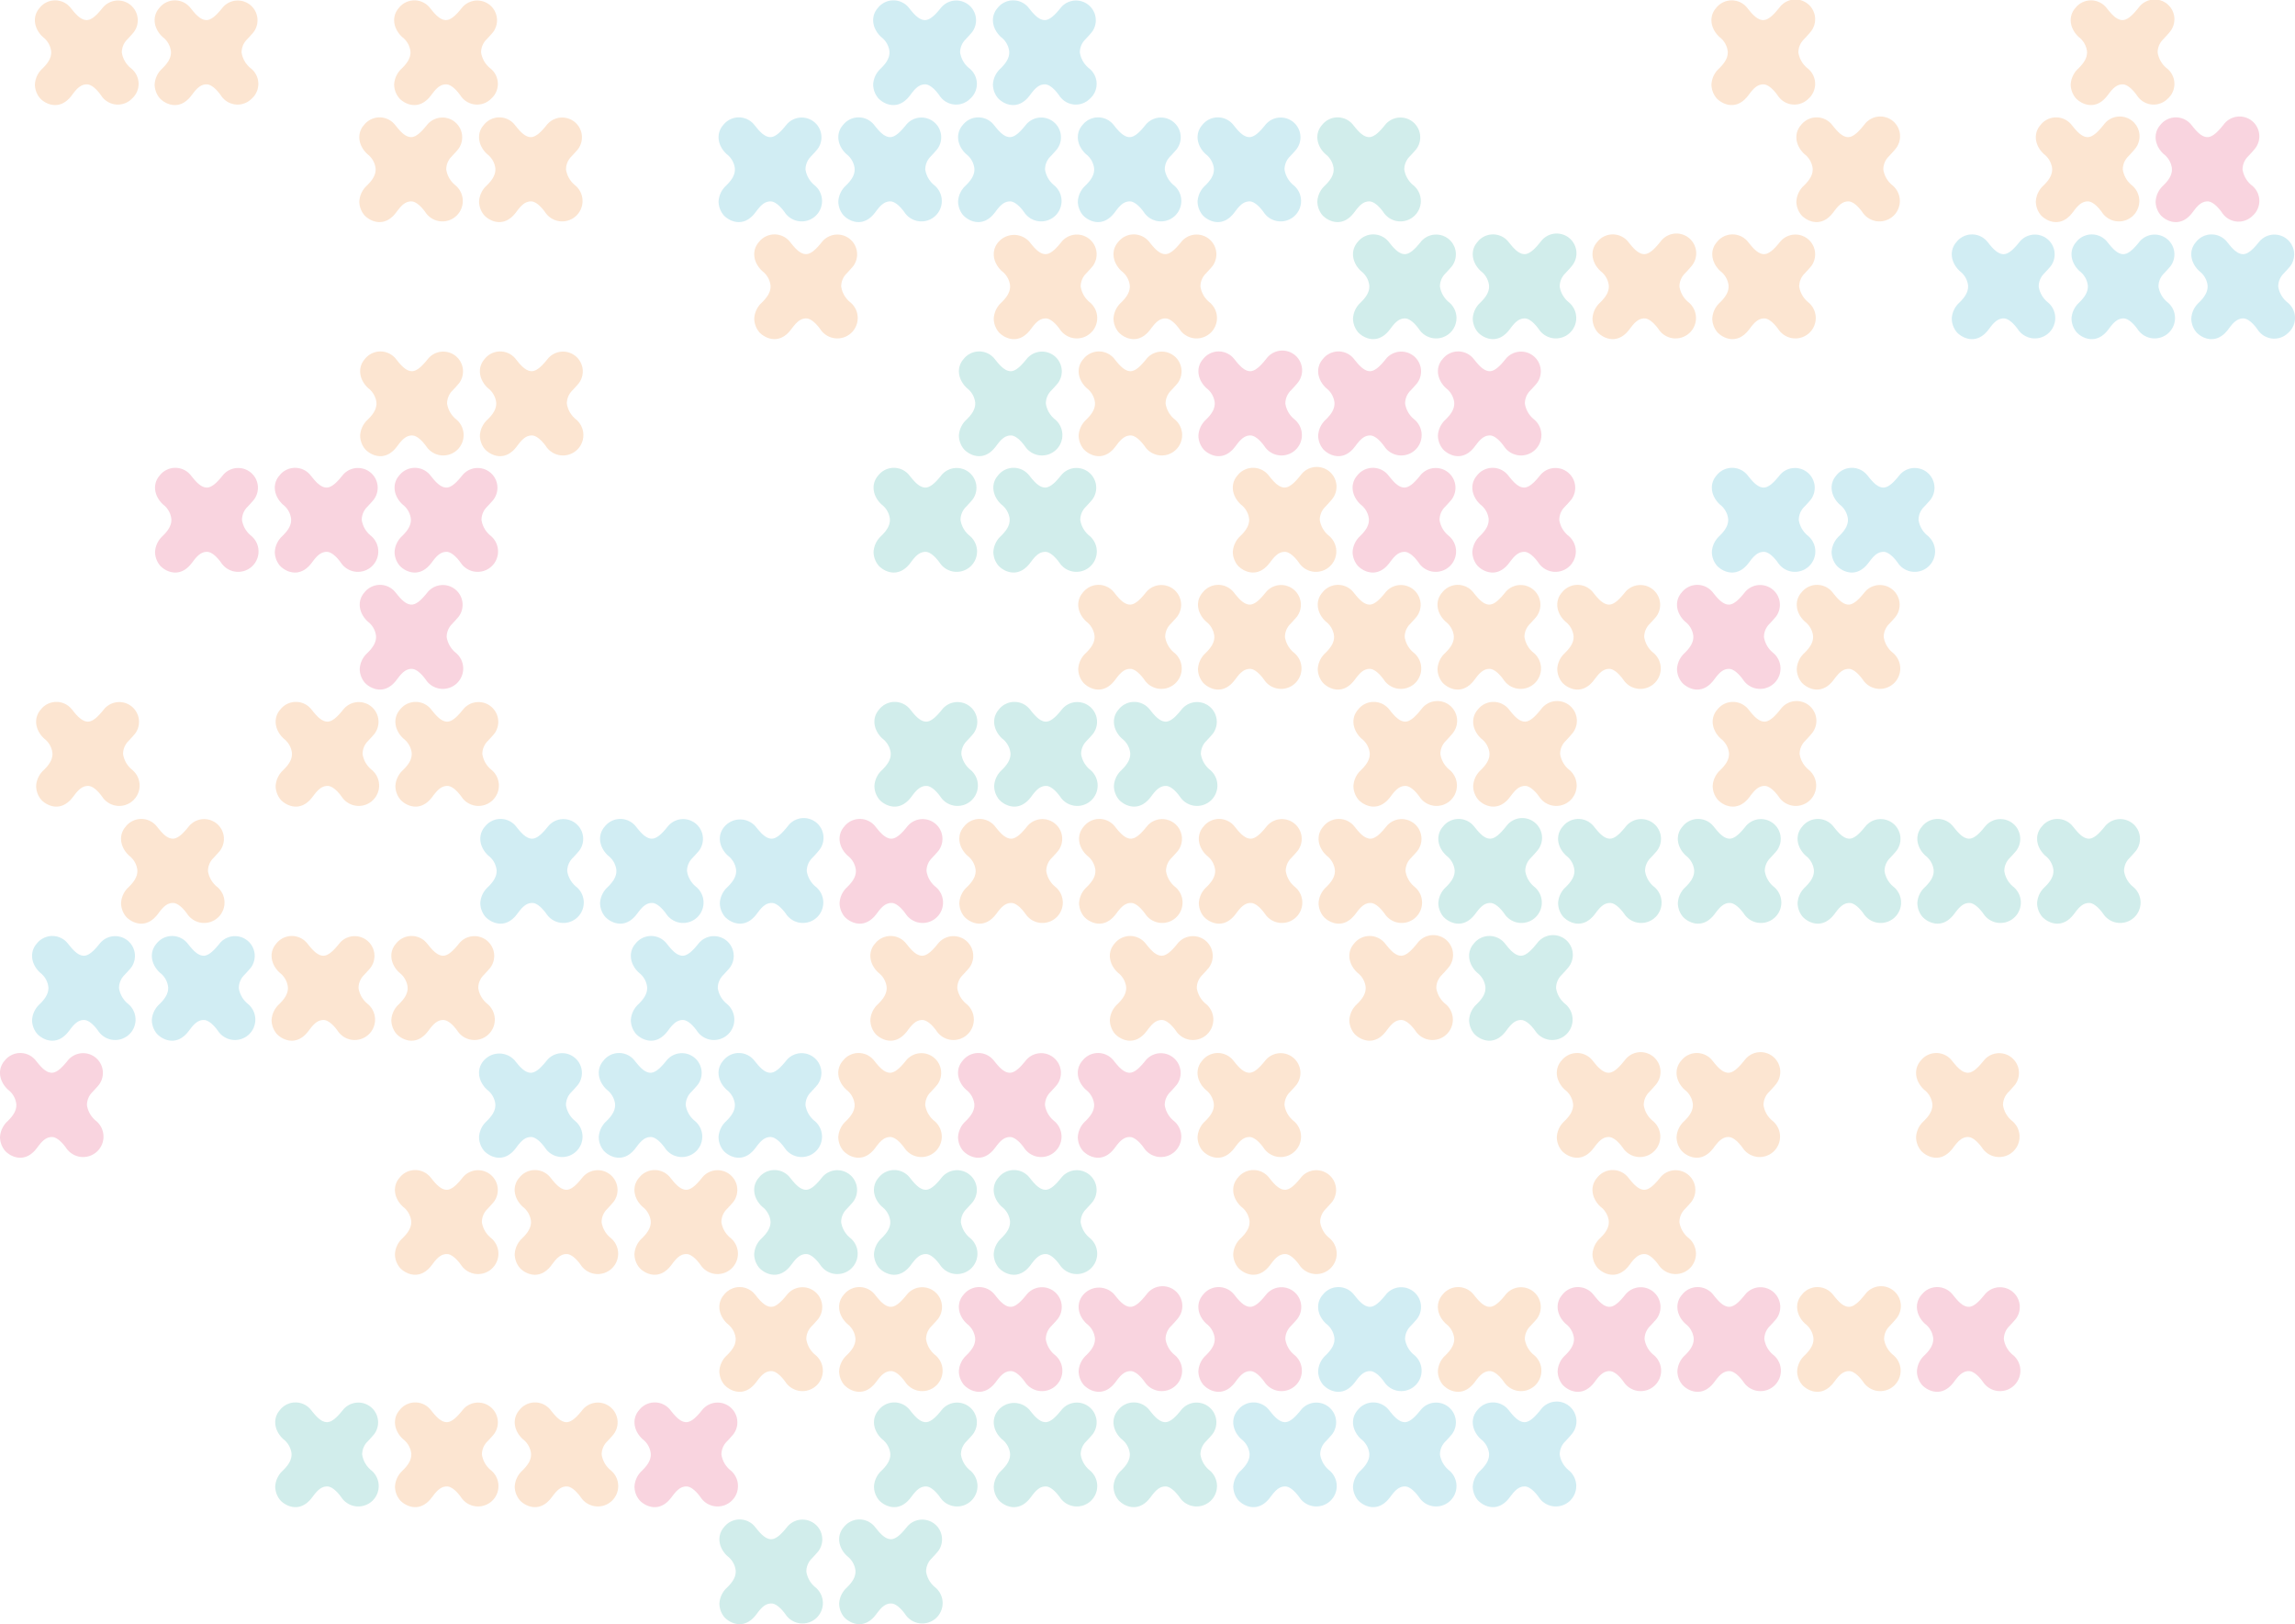 <svg xmlns="http://www.w3.org/2000/svg" xmlns:xlink="http://www.w3.org/1999/xlink" id="_pattern_landscape_deep" data-name="+ pattern landscape deep" width="534.054" height="377.94" viewBox="0 0 534.054 377.94"><defs><clipPath id="clip-path"><rect id="Rectangle_370" data-name="Rectangle 370" width="377.94" height="534.054" fill="none"></rect></clipPath></defs><g id="Group_445" data-name="Group 445" transform="translate(534.054) rotate(90)" opacity="0.182"><g id="Group_444" data-name="Group 444" clip-path="url(#clip-path)"><path id="Path_47" data-name="Path 47" d="M22.16,59.029c-1.369-1.017-2.577-1.991-2.525-3.562.03-.945,1.051-2.2,2.716-3.345a4.6,4.6,0,0,0,.635-7.039,4.6,4.6,0,0,0-7.084.177A5.849,5.849,0,0,1,12.225,47.4a4.251,4.251,0,0,1-3.072-1.284c-.059-.054-1.146-1.077-1.681-1.505a4.6,4.6,0,1,0-5.749,7.176c1.451,1.162,2.939,2.487,2.948,3.782.01,1.591-1.892,2.959-2.915,3.8a4.6,4.6,0,0,0,.108,7.187,4.748,4.748,0,0,0,.378.3c2.079,1.458,4.7.755,6.4-1.123a4.9,4.9,0,0,1,3.275-1.885c1.625-.134,2.921.891,4.06,2.054a5.4,5.4,0,0,0,3.72,1.734,5.059,5.059,0,0,0,3.141-1.176c1.386-1.268,3.082-4.638-.681-7.431" transform="translate(0 -15.443)" fill="#ef7000"></path><path id="Path_48" data-name="Path 48" d="M22.16,188.64c-1.369-1.017-2.577-1.991-2.525-3.562.03-.945,1.051-2.2,2.716-3.345a4.6,4.6,0,0,0,.635-7.039,4.6,4.6,0,0,0-7.084.177,5.849,5.849,0,0,1-3.676,2.143,4.251,4.251,0,0,1-3.072-1.284c-.059-.054-1.146-1.077-1.681-1.505A4.6,4.6,0,1,0,1.723,181.4c1.451,1.162,2.939,2.487,2.948,3.782.01,1.591-1.892,2.959-2.915,3.8a4.6,4.6,0,0,0,.108,7.187,4.758,4.758,0,0,0,.378.3c2.079,1.458,4.7.755,6.4-1.123a4.9,4.9,0,0,1,3.275-1.885c1.625-.134,2.921.891,4.06,2.054a5.4,5.4,0,0,0,3.72,1.734,5.059,5.059,0,0,0,3.141-1.176c1.386-1.268,3.082-4.638-.681-7.431" transform="translate(0 -61.453)" fill="#ef7000"></path><path id="Path_49" data-name="Path 49" d="M22.16,663.882c-1.369-1.016-2.577-1.991-2.525-3.562.03-.945,1.051-2.2,2.716-3.345a4.6,4.6,0,0,0,.635-7.039,4.6,4.6,0,0,0-7.084.177,5.852,5.852,0,0,1-3.676,2.144,4.254,4.254,0,0,1-3.072-1.285c-.059-.054-1.146-1.077-1.681-1.506a4.6,4.6,0,0,0-5.749,7.176c1.451,1.162,2.939,2.487,2.948,3.783.01,1.59-1.892,2.958-2.915,3.8a4.6,4.6,0,0,0,.108,7.187,4.594,4.594,0,0,0,.378.3c2.079,1.458,4.7.755,6.4-1.123a4.9,4.9,0,0,1,3.275-1.884c1.625-.134,2.921.891,4.06,2.054a5.4,5.4,0,0,0,3.72,1.734,5.058,5.058,0,0,0,3.141-1.175c1.386-1.269,3.082-4.638-.681-7.432" transform="translate(0 -230.157)" fill="#ef7000"></path><path id="Path_50" data-name="Path 50" d="M22.16,750.29c-1.369-1.017-2.577-1.991-2.525-3.562.03-.945,1.051-2.2,2.716-3.345a4.6,4.6,0,0,0,.635-7.039,4.6,4.6,0,0,0-7.084.177,5.849,5.849,0,0,1-3.676,2.143,4.251,4.251,0,0,1-3.072-1.284c-.059-.054-1.146-1.077-1.681-1.506a4.6,4.6,0,0,0-5.749,7.176c1.451,1.162,2.939,2.487,2.948,3.782.01,1.591-1.892,2.959-2.915,3.8a4.6,4.6,0,0,0,.108,7.187,4.731,4.731,0,0,0,.378.3c2.079,1.458,4.7.755,6.4-1.123a4.9,4.9,0,0,1,3.275-1.884c1.625-.134,2.921.891,4.06,2.053A5.4,5.4,0,0,0,19.7,758.9a5.058,5.058,0,0,0,3.141-1.176c1.386-1.268,3.082-4.638-.681-7.431" transform="translate(0 -260.83)" fill="#ef7000"></path><path id="Path_51" data-name="Path 51" d="M22.16,793.494c-1.369-1.017-2.577-1.991-2.525-3.562.03-.945,1.051-2.2,2.716-3.345a4.6,4.6,0,0,0,.635-7.039,4.6,4.6,0,0,0-7.084.177,5.849,5.849,0,0,1-3.676,2.143,4.251,4.251,0,0,1-3.072-1.284c-.059-.054-1.146-1.077-1.681-1.506a4.6,4.6,0,0,0-5.749,7.176c1.451,1.162,2.939,2.487,2.948,3.782.01,1.591-1.892,2.959-2.915,3.8a4.6,4.6,0,0,0,.108,7.187,4.744,4.744,0,0,0,.378.3c2.079,1.458,4.7.755,6.4-1.123a4.9,4.9,0,0,1,3.275-1.884c1.625-.134,2.921.891,4.06,2.053A5.4,5.4,0,0,0,19.7,802.1a5.058,5.058,0,0,0,3.141-1.176c1.386-1.268,3.082-4.638-.681-7.431" transform="translate(0 -276.167)" fill="#ef7000"></path><path id="Path_52" data-name="Path 52" d="M22.16,447.863c-1.369-1.017-2.577-1.991-2.525-3.562.03-.945,1.051-2.2,2.716-3.345a4.6,4.6,0,0,0,.635-7.039,4.6,4.6,0,0,0-7.084.177,5.849,5.849,0,0,1-3.676,2.143,4.251,4.251,0,0,1-3.072-1.284c-.059-.054-1.146-1.077-1.681-1.506a4.6,4.6,0,0,0-5.749,7.176c1.451,1.162,2.939,2.487,2.948,3.782.01,1.591-1.892,2.959-2.915,3.8a4.6,4.6,0,0,0,.108,7.187,4.744,4.744,0,0,0,.378.3c2.079,1.458,4.7.755,6.4-1.123a4.9,4.9,0,0,1,3.275-1.884c1.625-.134,2.921.891,4.06,2.053a5.4,5.4,0,0,0,3.72,1.734,5.059,5.059,0,0,0,3.141-1.176c1.386-1.268,3.082-4.638-.681-7.431" transform="translate(0 -153.473)" fill="#009dbf"></path><path id="Path_53" data-name="Path 53" d="M22.16,491.067c-1.369-1.017-2.577-1.991-2.525-3.562.03-.945,1.051-2.2,2.716-3.345a4.6,4.6,0,0,0,.635-7.039,4.6,4.6,0,0,0-7.084.177,5.848,5.848,0,0,1-3.676,2.143,4.251,4.251,0,0,1-3.072-1.284c-.059-.054-1.146-1.076-1.681-1.506a4.6,4.6,0,0,0-5.749,7.176c1.451,1.162,2.939,2.487,2.948,3.782.01,1.591-1.892,2.959-2.915,3.8a4.6,4.6,0,0,0,.108,7.187,4.759,4.759,0,0,0,.378.3c2.079,1.458,4.7.755,6.4-1.123a4.9,4.9,0,0,1,3.275-1.884c1.625-.134,2.921.891,4.06,2.053a5.405,5.405,0,0,0,3.72,1.734,5.058,5.058,0,0,0,3.141-1.176c1.386-1.268,3.082-4.638-.681-7.431" transform="translate(0 -168.81)" fill="#009dbf"></path><path id="Path_54" data-name="Path 54" d="M64.382,330.819c-1.369-1.017-2.577-1.991-2.525-3.562.03-.945,1.051-2.2,2.716-3.345a4.743,4.743,0,1,0-6.45-6.862,5.849,5.849,0,0,1-3.676,2.143,4.251,4.251,0,0,1-3.072-1.284c-.059-.054-1.146-1.077-1.681-1.506a4.6,4.6,0,0,0-5.749,7.176c1.451,1.162,2.939,2.487,2.948,3.782.01,1.591-1.892,2.959-2.915,3.8a4.6,4.6,0,0,0,.108,7.187,4.744,4.744,0,0,0,.378.3c2.079,1.458,4.7.755,6.4-1.123a4.9,4.9,0,0,1,3.275-1.884c1.625-.134,2.921.891,4.06,2.053a5.4,5.4,0,0,0,3.72,1.734,5.059,5.059,0,0,0,3.141-1.176c1.386-1.268,3.082-4.638-.681-7.431" transform="translate(-14.988 -111.924)" fill="#009d8e"></path><path id="Path_55" data-name="Path 55" d="M64.382,374.023c-1.369-1.017-2.577-1.991-2.525-3.562.03-.945,1.051-2.2,2.716-3.345a4.743,4.743,0,1,0-6.45-6.862,5.848,5.848,0,0,1-3.676,2.143,4.251,4.251,0,0,1-3.072-1.284c-.059-.054-1.146-1.077-1.681-1.506a4.6,4.6,0,0,0-5.749,7.176c1.451,1.162,2.939,2.487,2.948,3.782.01,1.591-1.892,2.959-2.915,3.8a4.6,4.6,0,0,0,.108,7.187,4.751,4.751,0,0,0,.378.3c2.079,1.458,4.7.755,6.4-1.123a4.9,4.9,0,0,1,3.275-1.884c1.625-.134,2.921.891,4.06,2.053a5.4,5.4,0,0,0,3.72,1.734,5.059,5.059,0,0,0,3.141-1.176c1.386-1.268,3.082-4.638-.681-7.431" transform="translate(-14.988 -127.261)" fill="#009dbf"></path><path id="Path_56" data-name="Path 56" d="M64.382,417.227c-1.369-1.017-2.577-1.991-2.525-3.562.03-.945,1.051-2.2,2.716-3.345a4.743,4.743,0,1,0-6.45-6.862,5.848,5.848,0,0,1-3.676,2.143,4.251,4.251,0,0,1-3.072-1.284c-.059-.054-1.146-1.077-1.681-1.506a4.6,4.6,0,0,0-5.749,7.176c1.451,1.162,2.939,2.487,2.948,3.782.01,1.591-1.892,2.959-2.915,3.8a4.6,4.6,0,0,0,.108,7.187,4.751,4.751,0,0,0,.378.3c2.079,1.458,4.7.755,6.4-1.123a4.9,4.9,0,0,1,3.275-1.884c1.625-.134,2.921.891,4.06,2.053a5.4,5.4,0,0,0,3.72,1.734,5.059,5.059,0,0,0,3.141-1.176c1.386-1.268,3.082-4.638-.681-7.431" transform="translate(-14.988 -142.598)" fill="#009dbf"></path><path id="Path_57" data-name="Path 57" d="M64.382,28.392c-1.369-1.017-2.577-1.991-2.525-3.562.03-.945,1.051-2.2,2.716-3.345a4.6,4.6,0,0,0,.635-7.039,4.6,4.6,0,0,0-7.084.177,5.849,5.849,0,0,1-3.676,2.143,4.251,4.251,0,0,1-3.072-1.284c-.059-.054-1.146-1.077-1.681-1.505a4.6,4.6,0,1,0-5.749,7.176c1.451,1.162,2.939,2.487,2.948,3.782.01,1.591-1.892,2.959-2.915,3.8a4.6,4.6,0,0,0,.108,7.187,4.749,4.749,0,0,0,.378.3c2.079,1.458,4.7.755,6.4-1.123a4.9,4.9,0,0,1,3.275-1.884c1.625-.134,2.921.891,4.06,2.053A5.4,5.4,0,0,0,61.923,37a5.059,5.059,0,0,0,3.141-1.176c1.386-1.268,3.082-4.638-.681-7.431" transform="translate(-14.988 -4.567)" fill="#db134d"></path><path id="Path_58" data-name="Path 58" d="M64.382,71.6c-1.369-1.017-2.577-1.991-2.525-3.562.03-.945,1.051-2.2,2.716-3.345a4.743,4.743,0,1,0-6.45-6.862,5.849,5.849,0,0,1-3.676,2.143,4.251,4.251,0,0,1-3.072-1.284c-.059-.054-1.146-1.077-1.681-1.505a4.6,4.6,0,1,0-5.749,7.176c1.451,1.162,2.939,2.487,2.948,3.782.01,1.591-1.892,2.959-2.915,3.8a4.6,4.6,0,0,0,.108,7.187,4.749,4.749,0,0,0,.378.3c2.079,1.458,4.7.755,6.4-1.123a4.9,4.9,0,0,1,3.275-1.884c1.625-.134,2.921.891,4.06,2.053a5.4,5.4,0,0,0,3.72,1.734,5.059,5.059,0,0,0,3.141-1.176c1.386-1.268,3.082-4.638-.681-7.431" transform="translate(-14.988 -19.904)" fill="#ef7000"></path><path id="Path_59" data-name="Path 59" d="M64.382,158c-1.369-1.017-2.577-1.991-2.525-3.562.03-.945,1.051-2.2,2.716-3.345a4.743,4.743,0,1,0-6.45-6.862,5.849,5.849,0,0,1-3.676,2.143,4.251,4.251,0,0,1-3.072-1.284c-.059-.054-1.146-1.077-1.681-1.505a4.6,4.6,0,1,0-5.749,7.176c1.451,1.162,2.939,2.487,2.948,3.782.01,1.591-1.892,2.959-2.915,3.8a4.6,4.6,0,0,0,.108,7.187,4.748,4.748,0,0,0,.378.3c2.079,1.458,4.7.755,6.4-1.123a4.9,4.9,0,0,1,3.275-1.884c1.625-.134,2.921.891,4.06,2.053a5.4,5.4,0,0,0,3.72,1.734,5.059,5.059,0,0,0,3.141-1.176c1.386-1.268,3.082-4.638-.681-7.431" transform="translate(-14.988 -50.577)" fill="#ef7000"></path><path id="Path_60" data-name="Path 60" d="M64.382,676.45c-1.369-1.017-2.577-1.991-2.525-3.562.03-.945,1.051-2.2,2.716-3.345a4.743,4.743,0,1,0-6.45-6.862,5.849,5.849,0,0,1-3.676,2.143,4.251,4.251,0,0,1-3.072-1.284c-.059-.054-1.146-1.077-1.681-1.506a4.6,4.6,0,0,0-5.749,7.176c1.451,1.162,2.939,2.487,2.948,3.782.01,1.591-1.892,2.959-2.915,3.8a4.6,4.6,0,0,0,.108,7.187,4.758,4.758,0,0,0,.378.3c2.079,1.458,4.7.755,6.4-1.123a4.9,4.9,0,0,1,3.275-1.884c1.625-.134,2.921.891,4.06,2.053a5.405,5.405,0,0,0,3.72,1.734,5.058,5.058,0,0,0,3.141-1.176c1.386-1.268,3.082-4.638-.681-7.431" transform="translate(-14.988 -234.618)" fill="#ef7000"></path><path id="Path_61" data-name="Path 61" d="M64.382,460.431c-1.369-1.017-2.577-1.991-2.525-3.562.03-.945,1.051-2.2,2.716-3.345a4.743,4.743,0,1,0-6.45-6.862,5.849,5.849,0,0,1-3.676,2.143,4.251,4.251,0,0,1-3.072-1.284c-.059-.054-1.146-1.077-1.681-1.506a4.6,4.6,0,0,0-5.749,7.176c1.451,1.162,2.939,2.487,2.948,3.782.01,1.591-1.892,2.959-2.915,3.8a4.6,4.6,0,0,0,.108,7.187,4.737,4.737,0,0,0,.378.3c2.079,1.458,4.7.755,6.4-1.123a4.9,4.9,0,0,1,3.275-1.884c1.625-.134,2.921.891,4.06,2.053a5.4,5.4,0,0,0,3.72,1.734,5.059,5.059,0,0,0,3.141-1.176c1.386-1.268,3.082-4.638-.681-7.431" transform="translate(-14.988 -157.935)" fill="#009dbf"></path><path id="Path_62" data-name="Path 62" d="M64.382,503.635c-1.369-1.017-2.577-1.991-2.525-3.562.03-.945,1.051-2.2,2.716-3.345a4.743,4.743,0,1,0-6.45-6.862,5.848,5.848,0,0,1-3.676,2.143,4.251,4.251,0,0,1-3.072-1.284c-.059-.054-1.146-1.077-1.681-1.506a4.6,4.6,0,0,0-5.749,7.176c1.451,1.162,2.939,2.487,2.948,3.782.01,1.591-1.892,2.959-2.915,3.8a4.6,4.6,0,0,0,.108,7.187,4.758,4.758,0,0,0,.378.3c2.079,1.458,4.7.755,6.4-1.123a4.9,4.9,0,0,1,3.275-1.884c1.625-.134,2.921.891,4.06,2.053a5.4,5.4,0,0,0,3.72,1.734,5.058,5.058,0,0,0,3.141-1.176c1.386-1.268,3.082-4.638-.681-7.431" transform="translate(-14.988 -173.271)" fill="#009dbf"></path><path id="Path_63" data-name="Path 63" d="M64.382,546.839c-1.369-1.017-2.577-1.991-2.525-3.562.03-.945,1.051-2.2,2.716-3.345a4.743,4.743,0,1,0-6.45-6.862,5.848,5.848,0,0,1-3.676,2.143,4.251,4.251,0,0,1-3.072-1.284c-.059-.054-1.146-1.077-1.681-1.506a4.6,4.6,0,0,0-5.749,7.176c1.451,1.162,2.939,2.487,2.948,3.782.01,1.591-1.892,2.959-2.915,3.8a4.6,4.6,0,0,0,.108,7.187,4.758,4.758,0,0,0,.378.3c2.079,1.458,4.7.755,6.4-1.123a4.9,4.9,0,0,1,3.275-1.884c1.625-.134,2.921.891,4.06,2.053a5.4,5.4,0,0,0,3.72,1.734,5.059,5.059,0,0,0,3.141-1.176c1.386-1.268,3.082-4.638-.681-7.431" transform="translate(-14.988 -188.608)" fill="#009dbf"></path><path id="Path_64" data-name="Path 64" d="M64.382,633.246c-1.369-1.017-2.577-1.991-2.525-3.562.03-.945,1.051-2.2,2.716-3.345a4.743,4.743,0,1,0-6.45-6.862,5.849,5.849,0,0,1-3.676,2.143,4.251,4.251,0,0,1-3.072-1.284c-.059-.054-1.146-1.077-1.681-1.506a4.6,4.6,0,0,0-5.749,7.176c1.451,1.162,2.939,2.487,2.948,3.782.01,1.591-1.892,2.959-2.915,3.8a4.6,4.6,0,0,0,.108,7.187,4.758,4.758,0,0,0,.378.3c2.079,1.458,4.7.755,6.4-1.123a4.9,4.9,0,0,1,3.275-1.885c1.625-.134,2.921.891,4.06,2.054a5.4,5.4,0,0,0,3.72,1.734,5.058,5.058,0,0,0,3.141-1.176c1.386-1.268,3.082-4.638-.681-7.431" transform="translate(-14.988 -219.281)" fill="#ef7000"></path><path id="Path_65" data-name="Path 65" d="M106.6,231.545c-1.369-1.017-2.577-1.991-2.525-3.562.03-.945,1.051-2.2,2.716-3.345a4.743,4.743,0,1,0-6.45-6.862,5.852,5.852,0,0,1-3.676,2.144,4.254,4.254,0,0,1-3.072-1.285c-.059-.054-1.146-1.077-1.681-1.505a4.6,4.6,0,1,0-5.749,7.176c1.451,1.162,2.939,2.487,2.948,3.782.01,1.591-1.892,2.959-2.916,3.8a4.6,4.6,0,0,0,.109,7.187,4.746,4.746,0,0,0,.378.3c2.079,1.458,4.7.755,6.4-1.123a4.9,4.9,0,0,1,3.275-1.884c1.625-.134,2.921.891,4.06,2.053a5.4,5.4,0,0,0,3.72,1.734,5.058,5.058,0,0,0,3.141-1.176c1.386-1.268,3.082-4.638-.681-7.431" transform="translate(-29.976 -76.683)" fill="#ef7000"></path><path id="Path_66" data-name="Path 66" d="M106.6,274.749c-1.369-1.017-2.577-1.991-2.525-3.562.03-.945,1.051-2.2,2.716-3.345a4.743,4.743,0,1,0-6.45-6.862,5.852,5.852,0,0,1-3.676,2.144,4.254,4.254,0,0,1-3.072-1.285c-.059-.054-1.146-1.077-1.681-1.505a4.6,4.6,0,1,0-5.749,7.176c1.451,1.162,2.939,2.487,2.948,3.782.01,1.591-1.892,2.959-2.916,3.8a4.6,4.6,0,0,0,.109,7.187,4.742,4.742,0,0,0,.378.3c2.079,1.458,4.7.755,6.4-1.123a4.9,4.9,0,0,1,3.275-1.884c1.625-.134,2.921.891,4.06,2.053a5.4,5.4,0,0,0,3.72,1.734,5.058,5.058,0,0,0,3.141-1.176c1.386-1.268,3.082-4.638-.681-7.431" transform="translate(-29.976 -92.02)" fill="#009d8e"></path><path id="Path_67" data-name="Path 67" d="M106.6,317.953c-1.369-1.017-2.577-1.991-2.525-3.562.03-.945,1.051-2.2,2.716-3.345a4.743,4.743,0,1,0-6.45-6.862,5.848,5.848,0,0,1-3.676,2.143,4.251,4.251,0,0,1-3.072-1.284c-.059-.054-1.146-1.077-1.681-1.506a4.6,4.6,0,0,0-5.749,7.176c1.451,1.162,2.939,2.487,2.948,3.782.01,1.591-1.892,2.959-2.916,3.8a4.6,4.6,0,0,0,.109,7.187,4.742,4.742,0,0,0,.378.3c2.079,1.458,4.7.755,6.4-1.123a4.9,4.9,0,0,1,3.275-1.884c1.625-.134,2.921.891,4.06,2.053a5.4,5.4,0,0,0,3.72,1.734,5.059,5.059,0,0,0,3.141-1.176c1.386-1.268,3.082-4.638-.681-7.431" transform="translate(-29.976 -107.357)" fill="#009d8e"></path><path id="Path_68" data-name="Path 68" d="M106.6,404.361c-1.369-1.017-2.577-1.991-2.525-3.562.03-.945,1.051-2.2,2.716-3.345a4.743,4.743,0,1,0-6.45-6.862,5.849,5.849,0,0,1-3.676,2.143,4.251,4.251,0,0,1-3.072-1.284c-.059-.054-1.146-1.077-1.681-1.506a4.6,4.6,0,0,0-5.749,7.176c1.451,1.162,2.939,2.487,2.948,3.782.01,1.591-1.892,2.959-2.916,3.8a4.6,4.6,0,0,0,.109,7.187,4.756,4.756,0,0,0,.378.3c2.079,1.458,4.7.755,6.4-1.123a4.9,4.9,0,0,1,3.275-1.885c1.625-.133,2.921.891,4.06,2.054a5.4,5.4,0,0,0,3.72,1.734,5.058,5.058,0,0,0,3.141-1.176c1.386-1.268,3.082-4.638-.681-7.431" transform="translate(-29.976 -138.031)" fill="#ef7000"></path><path id="Path_69" data-name="Path 69" d="M106.6,15.526c-1.369-1.017-2.577-1.991-2.525-3.562.03-.945,1.051-2.2,2.716-3.345a4.6,4.6,0,0,0,.635-7.039,4.6,4.6,0,0,0-7.084.177A5.849,5.849,0,0,1,96.668,3.9,4.251,4.251,0,0,1,93.6,2.616c-.059-.054-1.146-1.077-1.681-1.506a4.6,4.6,0,0,0-5.749,7.176c1.451,1.162,2.939,2.487,2.948,3.782.01,1.591-1.892,2.959-2.916,3.8a4.6,4.6,0,0,0,.109,7.187,4.746,4.746,0,0,0,.378.3c2.079,1.458,4.7.755,6.4-1.123a4.9,4.9,0,0,1,3.275-1.885c1.625-.134,2.921.891,4.06,2.054a5.4,5.4,0,0,0,3.72,1.734,5.059,5.059,0,0,0,3.141-1.176c1.386-1.268,3.082-4.638-.681-7.431" transform="translate(-29.976 0)" fill="#009dbf"></path><path id="Path_70" data-name="Path 70" d="M106.6,58.73c-1.369-1.017-2.577-1.991-2.525-3.562.03-.945,1.051-2.2,2.716-3.345a4.743,4.743,0,1,0-6.45-6.862A5.849,5.849,0,0,1,96.668,47.1,4.251,4.251,0,0,1,93.6,45.82c-.059-.054-1.146-1.077-1.681-1.506a4.6,4.6,0,0,0-5.749,7.176c1.451,1.162,2.939,2.487,2.948,3.782.01,1.591-1.892,2.959-2.916,3.8a4.6,4.6,0,0,0,.109,7.187,4.746,4.746,0,0,0,.378.3c2.079,1.458,4.7.755,6.4-1.123a4.9,4.9,0,0,1,3.275-1.885c1.625-.134,2.921.891,4.06,2.054a5.4,5.4,0,0,0,3.72,1.734,5.059,5.059,0,0,0,3.141-1.176c1.386-1.268,3.082-4.638-.681-7.431" transform="translate(-29.976 -15.337)" fill="#009dbf"></path><path id="Path_71" data-name="Path 71" d="M106.6,101.934c-1.369-1.017-2.577-1.991-2.525-3.562.03-.945,1.051-2.2,2.716-3.345a4.743,4.743,0,1,0-6.45-6.862,5.849,5.849,0,0,1-3.676,2.143A4.251,4.251,0,0,1,93.6,89.024c-.059-.054-1.146-1.077-1.681-1.506a4.6,4.6,0,0,0-5.749,7.176c1.451,1.162,2.939,2.487,2.948,3.782.01,1.591-1.892,2.959-2.916,3.8a4.6,4.6,0,0,0,.109,7.187,4.746,4.746,0,0,0,.378.3c2.079,1.458,4.7.755,6.4-1.123a4.9,4.9,0,0,1,3.275-1.885c1.625-.134,2.921.891,4.06,2.054a5.4,5.4,0,0,0,3.72,1.734,5.058,5.058,0,0,0,3.141-1.176c1.386-1.268,3.082-4.638-.681-7.431" transform="translate(-29.976 -30.673)" fill="#009dbf"></path><path id="Path_72" data-name="Path 72" d="M106.6,188.341c-1.369-1.017-2.577-1.991-2.525-3.562.03-.945,1.051-2.2,2.716-3.345a4.743,4.743,0,1,0-6.45-6.862,5.849,5.849,0,0,1-3.676,2.143,4.251,4.251,0,0,1-3.072-1.284c-.059-.054-1.146-1.077-1.681-1.506a4.6,4.6,0,0,0-5.749,7.176c1.451,1.162,2.939,2.487,2.948,3.782.01,1.591-1.892,2.959-2.916,3.8a4.6,4.6,0,0,0,.109,7.187,4.742,4.742,0,0,0,.378.3c2.079,1.458,4.7.755,6.4-1.123a4.9,4.9,0,0,1,3.275-1.885c1.625-.134,2.921.891,4.06,2.054a5.4,5.4,0,0,0,3.72,1.734,5.059,5.059,0,0,0,3.141-1.176c1.386-1.268,3.082-4.638-.681-7.431" transform="translate(-29.976 -61.347)" fill="#ef7000"></path><path id="Path_73" data-name="Path 73" d="M106.6,447.564c-1.369-1.016-2.577-1.99-2.525-3.562.03-.945,1.051-2.2,2.716-3.345a4.743,4.743,0,1,0-6.45-6.862,5.848,5.848,0,0,1-3.676,2.143,4.251,4.251,0,0,1-3.072-1.284c-.059-.055-1.146-1.077-1.681-1.506a4.6,4.6,0,0,0-5.749,7.176c1.451,1.163,2.939,2.488,2.948,3.783.01,1.591-1.892,2.959-2.916,3.8a4.816,4.816,0,0,0,.487,7.482c2.079,1.459,4.7.756,6.4-1.122a4.9,4.9,0,0,1,3.275-1.884c1.625-.134,2.921.891,4.06,2.053a5.4,5.4,0,0,0,3.72,1.734A5.059,5.059,0,0,0,107.284,455c1.386-1.268,3.082-4.638-.681-7.432" transform="translate(-29.976 -153.367)" fill="#ef7000"></path><path id="Path_74" data-name="Path 74" d="M106.6,533.972c-1.369-1.017-2.577-1.991-2.525-3.562.03-.945,1.051-2.2,2.716-3.345a4.743,4.743,0,1,0-6.45-6.862,5.848,5.848,0,0,1-3.676,2.143,4.251,4.251,0,0,1-3.072-1.284c-.059-.054-1.146-1.077-1.681-1.506a4.6,4.6,0,0,0-5.749,7.176c1.451,1.162,2.939,2.487,2.948,3.782.01,1.591-1.892,2.959-2.916,3.8a4.6,4.6,0,0,0,.109,7.187,4.742,4.742,0,0,0,.378.3c2.079,1.458,4.7.755,6.4-1.123a4.9,4.9,0,0,1,3.275-1.884c1.625-.134,2.921.891,4.06,2.053a5.4,5.4,0,0,0,3.72,1.734,5.059,5.059,0,0,0,3.141-1.176c1.386-1.268,3.082-4.638-.681-7.431" transform="translate(-29.976 -184.041)" fill="#ef7000"></path><path id="Path_75" data-name="Path 75" d="M148.824,287.317c-1.369-1.017-2.577-1.991-2.525-3.562.03-.945,1.051-2.2,2.716-3.345a4.743,4.743,0,1,0-6.45-6.862,5.849,5.849,0,0,1-3.676,2.143,4.251,4.251,0,0,1-3.072-1.284c-.059-.054-1.146-1.077-1.681-1.506a4.6,4.6,0,0,0-5.749,7.176c1.451,1.162,2.939,2.487,2.948,3.782.01,1.591-1.892,2.959-2.915,3.8a4.6,4.6,0,0,0,.108,7.187,4.752,4.752,0,0,0,.378.3c2.079,1.458,4.7.755,6.4-1.123a4.9,4.9,0,0,1,3.275-1.885c1.625-.133,2.921.891,4.06,2.054a5.4,5.4,0,0,0,3.72,1.734,5.058,5.058,0,0,0,3.141-1.176c1.386-1.268,3.082-4.638-.681-7.431" transform="translate(-44.964 -96.482)" fill="#db134d"></path><path id="Path_76" data-name="Path 76" d="M148.824,330.521c-1.369-1.017-2.577-1.991-2.525-3.562.03-.945,1.051-2.2,2.716-3.345a4.743,4.743,0,1,0-6.45-6.862,5.849,5.849,0,0,1-3.676,2.143,4.251,4.251,0,0,1-3.072-1.284c-.059-.054-1.146-1.077-1.681-1.506a4.6,4.6,0,0,0-5.749,7.176c1.451,1.162,2.939,2.487,2.948,3.782.01,1.591-1.892,2.959-2.915,3.8a4.6,4.6,0,0,0,.108,7.187,4.752,4.752,0,0,0,.378.3c2.079,1.458,4.7.755,6.4-1.123a4.9,4.9,0,0,1,3.275-1.884c1.625-.134,2.921.891,4.06,2.053a5.4,5.4,0,0,0,3.72,1.734,5.059,5.059,0,0,0,3.141-1.176c1.386-1.268,3.082-4.638-.681-7.431" transform="translate(-44.964 -111.818)" fill="#db134d"></path><path id="Path_77" data-name="Path 77" d="M148.824,373.724c-1.369-1.017-2.577-1.991-2.525-3.562.03-.945,1.051-2.2,2.716-3.345a4.743,4.743,0,1,0-6.45-6.862,5.849,5.849,0,0,1-3.676,2.143,4.251,4.251,0,0,1-3.072-1.284c-.059-.054-1.146-1.077-1.681-1.505a4.6,4.6,0,1,0-5.749,7.176c1.451,1.162,2.939,2.487,2.948,3.782.01,1.591-1.892,2.959-2.915,3.8a4.6,4.6,0,0,0,.108,7.187,4.745,4.745,0,0,0,.378.3c2.079,1.458,4.7.755,6.4-1.123a4.9,4.9,0,0,1,3.275-1.884c1.625-.134,2.921.891,4.06,2.053a5.4,5.4,0,0,0,3.72,1.734,5.059,5.059,0,0,0,3.141-1.176c1.386-1.268,3.082-4.638-.681-7.431" transform="translate(-44.964 -127.155)" fill="#db134d"></path><path id="Path_78" data-name="Path 78" d="M148.824,416.928c-1.369-1.017-2.577-1.991-2.525-3.562.03-.945,1.051-2.2,2.716-3.345a4.743,4.743,0,1,0-6.45-6.862,5.849,5.849,0,0,1-3.676,2.143,4.251,4.251,0,0,1-3.072-1.284c-.059-.054-1.146-1.077-1.681-1.506a4.6,4.6,0,0,0-5.749,7.176c1.451,1.162,2.939,2.487,2.948,3.782.01,1.591-1.892,2.959-2.915,3.8a4.6,4.6,0,0,0,.108,7.187,4.752,4.752,0,0,0,.378.3c2.079,1.458,4.7.755,6.4-1.123a4.9,4.9,0,0,1,3.275-1.884c1.625-.134,2.921.891,4.06,2.053a5.4,5.4,0,0,0,3.72,1.734,5.058,5.058,0,0,0,3.141-1.176c1.386-1.268,3.082-4.638-.681-7.431" transform="translate(-44.964 -142.492)" fill="#ef7000"></path><path id="Path_79" data-name="Path 79" d="M148.824,676.151c-1.369-1.017-2.577-1.991-2.525-3.562.03-.945,1.051-2.2,2.716-3.345a4.743,4.743,0,1,0-6.45-6.862,5.848,5.848,0,0,1-3.676,2.143,4.251,4.251,0,0,1-3.072-1.284c-.059-.054-1.146-1.077-1.681-1.506a4.6,4.6,0,0,0-5.749,7.176c1.451,1.162,2.939,2.487,2.948,3.782.01,1.591-1.892,2.959-2.915,3.8a4.6,4.6,0,0,0,.108,7.187,4.759,4.759,0,0,0,.378.3c2.079,1.458,4.7.755,6.4-1.123a4.9,4.9,0,0,1,3.275-1.884c1.625-.134,2.921.891,4.06,2.053a5.4,5.4,0,0,0,3.72,1.734,5.058,5.058,0,0,0,3.141-1.176c1.386-1.268,3.082-4.638-.681-7.431" transform="translate(-44.964 -234.512)" fill="#ef7000"></path><path id="Path_80" data-name="Path 80" d="M148.824,460.132c-1.369-1.017-2.577-1.991-2.525-3.562.03-.945,1.051-2.2,2.716-3.345a4.743,4.743,0,1,0-6.45-6.862,5.849,5.849,0,0,1-3.676,2.143,4.251,4.251,0,0,1-3.072-1.284c-.059-.054-1.146-1.077-1.681-1.506a4.6,4.6,0,0,0-5.749,7.176c1.451,1.162,2.939,2.487,2.948,3.782.01,1.591-1.892,2.959-2.915,3.8a4.6,4.6,0,0,0,.108,7.187,4.759,4.759,0,0,0,.378.3c2.079,1.458,4.7.755,6.4-1.123a4.9,4.9,0,0,1,3.275-1.884c1.625-.134,2.921.891,4.06,2.053a5.4,5.4,0,0,0,3.72,1.734,5.058,5.058,0,0,0,3.141-1.176c1.386-1.268,3.082-4.638-.681-7.431" transform="translate(-44.964 -157.828)" fill="#009d8e"></path><path id="Path_81" data-name="Path 81" d="M148.824,632.948c-1.369-1.016-2.577-1.991-2.525-3.562.03-.945,1.051-2.2,2.716-3.345a4.743,4.743,0,1,0-6.45-6.862,5.848,5.848,0,0,1-3.676,2.143,4.251,4.251,0,0,1-3.072-1.284c-.059-.054-1.146-1.077-1.681-1.506a4.6,4.6,0,0,0-5.749,7.176c1.451,1.162,2.939,2.487,2.948,3.782.01,1.591-1.892,2.959-2.915,3.8a4.6,4.6,0,0,0,.108,7.187,4.759,4.759,0,0,0,.378.3c2.079,1.458,4.7.755,6.4-1.123a4.9,4.9,0,0,1,3.275-1.885c1.625-.133,2.921.891,4.06,2.054a5.4,5.4,0,0,0,3.72,1.734,5.058,5.058,0,0,0,3.141-1.176c1.386-1.268,3.082-4.638-.681-7.431" transform="translate(-44.964 -219.176)" fill="#ef7000"></path><path id="Path_82" data-name="Path 82" d="M190.811,274.9c-1.369-1.017-2.577-1.991-2.525-3.562.03-.945,1.051-2.2,2.716-3.346a4.743,4.743,0,1,0-6.45-6.862,5.843,5.843,0,0,1-3.676,2.143,4.248,4.248,0,0,1-3.072-1.284c-.059-.055-1.146-1.077-1.681-1.506a4.6,4.6,0,0,0-5.749,7.176c1.451,1.162,2.939,2.488,2.948,3.782.01,1.591-1.892,2.959-2.916,3.8a4.6,4.6,0,0,0,.109,7.187,4.759,4.759,0,0,0,.378.3c2.079,1.458,4.7.755,6.4-1.124a4.9,4.9,0,0,1,3.275-1.885c1.625-.133,2.921.892,4.06,2.054a5.407,5.407,0,0,0,3.72,1.734,5.062,5.062,0,0,0,3.141-1.176c1.386-1.268,3.082-4.638-.681-7.432" transform="translate(-59.869 -92.073)" fill="#db134d"></path><path id="Path_83" data-name="Path 83" d="M190.811,318.1c-1.369-1.017-2.577-1.991-2.525-3.562.03-.945,1.051-2.2,2.716-3.345a4.743,4.743,0,1,0-6.45-6.862,5.848,5.848,0,0,1-3.676,2.143,4.251,4.251,0,0,1-3.072-1.284c-.059-.054-1.146-1.077-1.681-1.506a4.6,4.6,0,0,0-5.749,7.176c1.451,1.162,2.939,2.487,2.948,3.782.01,1.591-1.892,2.959-2.916,3.8a4.6,4.6,0,0,0,.109,7.187,4.745,4.745,0,0,0,.378.3c2.079,1.458,4.7.755,6.4-1.123a4.9,4.9,0,0,1,3.275-1.884c1.625-.134,2.921.891,4.06,2.053a5.4,5.4,0,0,0,3.72,1.734,5.059,5.059,0,0,0,3.141-1.176c1.386-1.268,3.082-4.638-.681-7.431" transform="translate(-59.869 -107.41)" fill="#db134d"></path><path id="Path_84" data-name="Path 84" d="M190.811,361.306c-1.369-1.017-2.577-1.991-2.525-3.562.03-.945,1.051-2.2,2.716-3.345a4.743,4.743,0,1,0-6.45-6.862,5.849,5.849,0,0,1-3.676,2.143A4.251,4.251,0,0,1,177.8,348.4c-.059-.054-1.146-1.077-1.681-1.505a4.6,4.6,0,1,0-5.749,7.176c1.451,1.162,2.939,2.487,2.948,3.782.01,1.591-1.892,2.959-2.916,3.8a4.6,4.6,0,0,0,.109,7.187,4.744,4.744,0,0,0,.378.3c2.079,1.458,4.7.755,6.4-1.123a4.9,4.9,0,0,1,3.275-1.884c1.625-.134,2.921.891,4.06,2.053a5.4,5.4,0,0,0,3.72,1.734,5.059,5.059,0,0,0,3.141-1.176c1.386-1.268,3.082-4.638-.681-7.431" transform="translate(-59.869 -122.747)" fill="#ef7000"></path><path id="Path_85" data-name="Path 85" d="M190.811,145.287c-1.369-1.017-2.577-1.991-2.525-3.562.03-.945,1.051-2.2,2.716-3.345a4.743,4.743,0,1,0-6.45-6.862,5.849,5.849,0,0,1-3.676,2.143,4.251,4.251,0,0,1-3.072-1.284c-.059-.054-1.146-1.077-1.681-1.506a4.6,4.6,0,0,0-5.749,7.176c1.451,1.162,2.939,2.487,2.948,3.782.01,1.591-1.892,2.959-2.916,3.8a4.6,4.6,0,0,0,.109,7.187,4.748,4.748,0,0,0,.378.3c2.079,1.458,4.7.755,6.4-1.123a4.9,4.9,0,0,1,3.275-1.885c1.625-.134,2.921.891,4.06,2.054a5.4,5.4,0,0,0,3.72,1.734,5.058,5.058,0,0,0,3.141-1.176c1.386-1.268,3.082-4.638-.681-7.431" transform="translate(-59.869 -46.063)" fill="#009dbf"></path><path id="Path_86" data-name="Path 86" d="M190.811,188.491c-1.369-1.017-2.577-1.991-2.525-3.562.03-.945,1.051-2.2,2.716-3.345a4.743,4.743,0,1,0-6.45-6.862,5.849,5.849,0,0,1-3.676,2.143,4.251,4.251,0,0,1-3.072-1.284c-.059-.054-1.146-1.077-1.681-1.506a4.6,4.6,0,0,0-5.749,7.176c1.451,1.162,2.939,2.487,2.948,3.782.01,1.591-1.892,2.959-2.916,3.8a4.6,4.6,0,0,0,.109,7.187,4.748,4.748,0,0,0,.378.3c2.079,1.458,4.7.755,6.4-1.123a4.9,4.9,0,0,1,3.275-1.885c1.625-.134,2.921.891,4.06,2.054a5.4,5.4,0,0,0,3.72,1.734,5.059,5.059,0,0,0,3.141-1.176c1.386-1.268,3.082-4.638-.681-7.431" transform="translate(-59.869 -61.4)" fill="#009dbf"></path><path id="Path_87" data-name="Path 87" d="M190.811,663.733c-1.369-1.017-2.577-1.991-2.525-3.562.03-.945,1.051-2.2,2.716-3.345a4.743,4.743,0,1,0-6.45-6.862,5.849,5.849,0,0,1-3.676,2.143,4.251,4.251,0,0,1-3.072-1.284c-.059-.054-1.146-1.077-1.681-1.506a4.6,4.6,0,0,0-5.749,7.176c1.451,1.162,2.939,2.487,2.948,3.782.01,1.591-1.892,2.959-2.916,3.8a4.6,4.6,0,0,0,.109,7.187,4.744,4.744,0,0,0,.378.3c2.079,1.458,4.7.755,6.4-1.123a4.9,4.9,0,0,1,3.275-1.884c1.625-.134,2.921.891,4.06,2.053a5.4,5.4,0,0,0,3.72,1.734,5.058,5.058,0,0,0,3.141-1.176c1.386-1.268,3.082-4.638-.681-7.431" transform="translate(-59.869 -230.104)" fill="#db134d"></path><path id="Path_88" data-name="Path 88" d="M190.811,706.937c-1.369-1.016-2.577-1.991-2.525-3.562.03-.945,1.051-2.2,2.716-3.345a4.743,4.743,0,1,0-6.45-6.862,5.849,5.849,0,0,1-3.676,2.143,4.251,4.251,0,0,1-3.072-1.284c-.059-.054-1.146-1.076-1.681-1.506a4.6,4.6,0,0,0-5.749,7.176c1.451,1.162,2.939,2.487,2.948,3.782.01,1.591-1.892,2.959-2.916,3.8a4.6,4.6,0,0,0,.109,7.187,4.745,4.745,0,0,0,.378.3c2.079,1.458,4.7.755,6.4-1.123a4.9,4.9,0,0,1,3.275-1.884c1.625-.134,2.921.891,4.06,2.053a5.4,5.4,0,0,0,3.72,1.734,5.058,5.058,0,0,0,3.141-1.176c1.386-1.268,3.082-4.638-.681-7.431" transform="translate(-59.869 -245.441)" fill="#db134d"></path><path id="Path_89" data-name="Path 89" d="M190.811,750.141c-1.369-1.016-2.577-1.991-2.525-3.562.03-.945,1.051-2.2,2.716-3.345a4.743,4.743,0,1,0-6.45-6.862,5.849,5.849,0,0,1-3.676,2.143,4.251,4.251,0,0,1-3.072-1.284c-.059-.054-1.146-1.077-1.681-1.506a4.6,4.6,0,0,0-5.749,7.176c1.451,1.162,2.939,2.487,2.948,3.782.01,1.591-1.892,2.959-2.916,3.8a4.6,4.6,0,0,0,.109,7.187,4.772,4.772,0,0,0,.378.3c2.079,1.458,4.7.755,6.4-1.123a4.9,4.9,0,0,1,3.275-1.884c1.625-.134,2.921.891,4.06,2.053a5.4,5.4,0,0,0,3.72,1.734,5.059,5.059,0,0,0,3.141-1.176c1.386-1.268,3.082-4.638-.681-7.431" transform="translate(-59.869 -260.777)" fill="#db134d"></path><path id="Path_90" data-name="Path 90" d="M190.811,447.714c-1.369-1.017-2.577-1.991-2.525-3.562.03-.945,1.051-2.2,2.716-3.345a4.743,4.743,0,1,0-6.45-6.862,5.848,5.848,0,0,1-3.676,2.143A4.251,4.251,0,0,1,177.8,434.8c-.059-.054-1.146-1.077-1.681-1.506a4.6,4.6,0,0,0-5.749,7.176c1.451,1.162,2.939,2.487,2.948,3.782.01,1.591-1.892,2.959-2.916,3.8a4.6,4.6,0,0,0,.109,7.187,4.745,4.745,0,0,0,.378.3c2.079,1.458,4.7.755,6.4-1.123a4.9,4.9,0,0,1,3.275-1.884c1.625-.134,2.921.891,4.06,2.053a5.4,5.4,0,0,0,3.72,1.734,5.059,5.059,0,0,0,3.141-1.176c1.386-1.268,3.082-4.638-.681-7.431" transform="translate(-59.869 -153.42)" fill="#009d8e"></path><path id="Path_91" data-name="Path 91" d="M190.811,490.918c-1.369-1.017-2.577-1.991-2.525-3.562.03-.945,1.051-2.2,2.716-3.345a4.743,4.743,0,1,0-6.45-6.862,5.849,5.849,0,0,1-3.676,2.143,4.251,4.251,0,0,1-3.072-1.284c-.059-.054-1.146-1.077-1.681-1.506a4.6,4.6,0,0,0-5.749,7.176c1.451,1.162,2.939,2.487,2.948,3.782.01,1.591-1.892,2.959-2.916,3.8a4.6,4.6,0,0,0,.109,7.187,4.744,4.744,0,0,0,.378.3c2.079,1.458,4.7.755,6.4-1.123a4.9,4.9,0,0,1,3.275-1.884c1.625-.134,2.921.891,4.06,2.053a5.405,5.405,0,0,0,3.72,1.734,5.058,5.058,0,0,0,3.141-1.176c1.386-1.268,3.082-4.638-.681-7.431" transform="translate(-59.869 -168.757)" fill="#009d8e"></path><path id="Path_92" data-name="Path 92" d="M233.033,244.262c-1.37-1.017-2.577-1.991-2.526-3.562.03-.945,1.051-2.2,2.715-3.345a4.743,4.743,0,1,0-6.449-6.862,5.847,5.847,0,0,1-3.675,2.143,4.249,4.249,0,0,1-3.072-1.284c-.059-.054-1.146-1.077-1.682-1.506a4.6,4.6,0,0,0-5.749,7.176c1.451,1.162,2.939,2.487,2.948,3.782.01,1.591-1.892,2.959-2.915,3.8a4.6,4.6,0,0,0,.108,7.187,4.752,4.752,0,0,0,.378.3c2.079,1.458,4.7.755,6.4-1.123a4.9,4.9,0,0,1,3.275-1.885c1.625-.134,2.921.891,4.06,2.054a5.4,5.4,0,0,0,3.72,1.734,5.062,5.062,0,0,0,3.141-1.176c1.385-1.268,3.082-4.638-.681-7.431" transform="translate(-74.857 -81.198)" fill="#ef7000"></path><path id="Path_93" data-name="Path 93" d="M233.033,287.466c-1.37-1.017-2.577-1.991-2.526-3.562.03-.945,1.051-2.2,2.715-3.345a4.743,4.743,0,1,0-6.449-6.862,5.847,5.847,0,0,1-3.675,2.143,4.249,4.249,0,0,1-3.072-1.284c-.059-.054-1.146-1.077-1.682-1.506a4.6,4.6,0,0,0-5.749,7.176c1.451,1.162,2.939,2.487,2.948,3.782.01,1.591-1.892,2.959-2.915,3.8a4.6,4.6,0,0,0,.108,7.187,4.745,4.745,0,0,0,.378.3c2.079,1.458,4.7.755,6.4-1.123a4.9,4.9,0,0,1,3.275-1.885c1.625-.134,2.921.891,4.06,2.054a5.4,5.4,0,0,0,3.72,1.734,5.062,5.062,0,0,0,3.141-1.176c1.385-1.268,3.082-4.638-.681-7.431" transform="translate(-74.857 -96.535)" fill="#ef7000"></path><path id="Path_94" data-name="Path 94" d="M233.033,330.67c-1.37-1.017-2.577-1.991-2.526-3.562.03-.945,1.051-2.2,2.715-3.345a4.743,4.743,0,1,0-6.449-6.862,5.847,5.847,0,0,1-3.675,2.143,4.249,4.249,0,0,1-3.072-1.284c-.059-.054-1.146-1.077-1.682-1.506a4.6,4.6,0,0,0-5.749,7.176c1.451,1.162,2.939,2.487,2.948,3.782.01,1.591-1.892,2.959-2.915,3.8a4.6,4.6,0,0,0,.108,7.187,4.759,4.759,0,0,0,.378.3c2.079,1.458,4.7.755,6.4-1.123a4.9,4.9,0,0,1,3.275-1.885c1.625-.134,2.921.891,4.06,2.054a5.4,5.4,0,0,0,3.72,1.734,5.062,5.062,0,0,0,3.141-1.176c1.385-1.268,3.082-4.638-.681-7.431" transform="translate(-74.857 -111.871)" fill="#ef7000"></path><path id="Path_95" data-name="Path 95" d="M233.033,373.874c-1.37-1.017-2.577-1.991-2.526-3.562.03-.945,1.051-2.2,2.715-3.345a4.743,4.743,0,1,0-6.449-6.862,5.847,5.847,0,0,1-3.675,2.143,4.249,4.249,0,0,1-3.072-1.284c-.059-.054-1.146-1.077-1.682-1.506a4.6,4.6,0,0,0-5.749,7.176c1.451,1.162,2.939,2.487,2.948,3.782.01,1.591-1.892,2.959-2.915,3.8a4.6,4.6,0,0,0,.108,7.187,4.752,4.752,0,0,0,.378.3c2.079,1.458,4.7.755,6.4-1.123a4.9,4.9,0,0,1,3.275-1.885c1.625-.134,2.921.891,4.06,2.054a5.4,5.4,0,0,0,3.72,1.734,5.062,5.062,0,0,0,3.141-1.176c1.385-1.268,3.082-4.638-.681-7.431" transform="translate(-74.857 -127.208)" fill="#ef7000"></path><path id="Path_96" data-name="Path 96" d="M233.033,417.078c-1.37-1.017-2.577-1.991-2.526-3.562.03-.945,1.051-2.2,2.715-3.345a4.743,4.743,0,1,0-6.449-6.862,5.847,5.847,0,0,1-3.675,2.143,4.249,4.249,0,0,1-3.072-1.284c-.059-.054-1.146-1.077-1.682-1.506a4.6,4.6,0,0,0-5.749,7.176c1.451,1.162,2.939,2.487,2.948,3.782.01,1.591-1.892,2.959-2.915,3.8a4.6,4.6,0,0,0,.108,7.187,4.745,4.745,0,0,0,.378.3c2.079,1.458,4.7.755,6.4-1.123a4.9,4.9,0,0,1,3.275-1.885c1.625-.134,2.921.891,4.06,2.054a5.4,5.4,0,0,0,3.72,1.734,5.062,5.062,0,0,0,3.141-1.176c1.385-1.268,3.082-4.638-.681-7.431" transform="translate(-74.857 -142.545)" fill="#ef7000"></path><path id="Path_97" data-name="Path 97" d="M233.033,157.855c-1.37-1.017-2.577-1.991-2.526-3.562.03-.945,1.051-2.2,2.715-3.345a4.743,4.743,0,1,0-6.449-6.862,5.847,5.847,0,0,1-3.675,2.143,4.249,4.249,0,0,1-3.072-1.284c-.059-.054-1.146-1.077-1.682-1.505a4.6,4.6,0,0,0-5.749,7.176c1.451,1.162,2.939,2.487,2.948,3.782.01,1.591-1.892,2.959-2.915,3.8a4.6,4.6,0,0,0,.108,7.187,4.752,4.752,0,0,0,.378.3c2.079,1.458,4.7.755,6.4-1.123a4.9,4.9,0,0,1,3.275-1.885c1.625-.134,2.921.891,4.06,2.054a5.4,5.4,0,0,0,3.72,1.734,5.062,5.062,0,0,0,3.141-1.176c1.385-1.268,3.082-4.638-.681-7.431" transform="translate(-74.857 -50.525)" fill="#ef7000"></path><path id="Path_98" data-name="Path 98" d="M233.033,201.058c-1.37-1.017-2.577-1.991-2.526-3.562.03-.945,1.051-2.2,2.715-3.345a4.743,4.743,0,1,0-6.449-6.862,5.847,5.847,0,0,1-3.675,2.143,4.249,4.249,0,0,1-3.072-1.284c-.059-.054-1.146-1.077-1.682-1.505a4.6,4.6,0,0,0-5.749,7.176c1.451,1.162,2.939,2.487,2.948,3.782.01,1.591-1.892,2.959-2.915,3.8a4.6,4.6,0,0,0,.108,7.187,4.749,4.749,0,0,0,.378.3c2.079,1.458,4.7.755,6.4-1.123a4.9,4.9,0,0,1,3.275-1.885c1.625-.134,2.921.891,4.06,2.054a5.4,5.4,0,0,0,3.72,1.734,5.062,5.062,0,0,0,3.141-1.176c1.385-1.268,3.082-4.638-.681-7.431" transform="translate(-74.857 -65.861)" fill="#db134d"></path><path id="Path_99" data-name="Path 99" d="M233.033,676.3c-1.37-1.017-2.577-1.991-2.526-3.562.03-.945,1.051-2.2,2.715-3.345a4.743,4.743,0,1,0-6.449-6.862,5.847,5.847,0,0,1-3.675,2.143,4.249,4.249,0,0,1-3.072-1.284c-.059-.054-1.146-1.077-1.682-1.506a4.6,4.6,0,0,0-5.749,7.176c1.451,1.162,2.939,2.487,2.948,3.782.01,1.591-1.892,2.959-2.915,3.8a4.6,4.6,0,0,0,.108,7.187,4.745,4.745,0,0,0,.378.3c2.079,1.458,4.7.755,6.4-1.123a4.9,4.9,0,0,1,3.275-1.884c1.625-.134,2.921.891,4.06,2.053a5.4,5.4,0,0,0,3.72,1.734,5.062,5.062,0,0,0,3.141-1.176c1.385-1.268,3.082-4.638-.681-7.431" transform="translate(-74.857 -234.565)" fill="#db134d"></path><path id="Path_100" data-name="Path 100" d="M275.254,274.6c-1.369-1.017-2.577-1.991-2.525-3.562.03-.945,1.051-2.2,2.716-3.345a4.743,4.743,0,1,0-6.449-6.862,5.849,5.849,0,0,1-3.676,2.143,4.251,4.251,0,0,1-3.072-1.284c-.059-.054-1.146-1.077-1.681-1.505a4.6,4.6,0,1,0-5.749,7.176c1.451,1.162,2.939,2.487,2.948,3.782.01,1.591-1.892,2.959-2.916,3.8a4.6,4.6,0,0,0,.109,7.187,4.748,4.748,0,0,0,.378.3c2.079,1.458,4.7.755,6.4-1.123a4.9,4.9,0,0,1,3.275-1.884c1.625-.134,2.921.891,4.06,2.053a5.4,5.4,0,0,0,3.72,1.734,5.058,5.058,0,0,0,3.141-1.176c1.386-1.268,3.082-4.638-.681-7.431" transform="translate(-89.845 -91.967)" fill="#ef7000"></path><path id="Path_101" data-name="Path 101" d="M275.254,317.8c-1.369-1.017-2.577-1.991-2.525-3.562.03-.945,1.051-2.2,2.716-3.345a4.743,4.743,0,1,0-6.449-6.862,5.849,5.849,0,0,1-3.676,2.143,4.251,4.251,0,0,1-3.072-1.284c-.059-.054-1.146-1.077-1.681-1.505a4.6,4.6,0,1,0-5.749,7.176c1.451,1.162,2.939,2.487,2.948,3.782.01,1.591-1.892,2.959-2.916,3.8a4.6,4.6,0,0,0,.109,7.187,4.755,4.755,0,0,0,.378.3c2.079,1.458,4.7.755,6.4-1.123a4.9,4.9,0,0,1,3.275-1.884c1.625-.134,2.921.891,4.06,2.053a5.4,5.4,0,0,0,3.72,1.734,5.058,5.058,0,0,0,3.141-1.176c1.386-1.268,3.082-4.638-.681-7.431" transform="translate(-89.845 -107.304)" fill="#ef7000"></path><path id="Path_102" data-name="Path 102" d="M275.254,404.211c-1.369-1.017-2.577-1.991-2.525-3.562.03-.945,1.051-2.2,2.716-3.345a4.743,4.743,0,1,0-6.449-6.862,5.849,5.849,0,0,1-3.676,2.143,4.251,4.251,0,0,1-3.072-1.284c-.059-.054-1.146-1.077-1.681-1.506a4.6,4.6,0,0,0-5.749,7.176c1.451,1.162,2.939,2.487,2.948,3.782.01,1.591-1.892,2.959-2.916,3.8a4.6,4.6,0,0,0,.109,7.187,4.755,4.755,0,0,0,.378.3c2.079,1.458,4.7.755,6.4-1.123a4.9,4.9,0,0,1,3.275-1.884c1.625-.134,2.921.891,4.06,2.053a5.4,5.4,0,0,0,3.72,1.734,5.059,5.059,0,0,0,3.141-1.176c1.386-1.268,3.082-4.638-.681-7.431" transform="translate(-89.845 -137.977)" fill="#009d8e"></path><path id="Path_103" data-name="Path 103" d="M275.254,188.192c-1.369-1.017-2.577-1.991-2.525-3.562.03-.945,1.051-2.2,2.716-3.345a4.743,4.743,0,1,0-6.449-6.862,5.849,5.849,0,0,1-3.676,2.143,4.251,4.251,0,0,1-3.072-1.284c-.059-.054-1.146-1.077-1.681-1.505a4.6,4.6,0,1,0-5.749,7.176c1.451,1.162,2.939,2.487,2.948,3.782.01,1.591-1.892,2.959-2.916,3.8a4.6,4.6,0,0,0,.109,7.187,4.751,4.751,0,0,0,.378.3c2.079,1.458,4.7.755,6.4-1.123a4.9,4.9,0,0,1,3.275-1.884c1.625-.134,2.921.891,4.06,2.053a5.4,5.4,0,0,0,3.72,1.734,5.059,5.059,0,0,0,3.141-1.176c1.386-1.268,3.082-4.638-.681-7.431" transform="translate(-89.845 -61.294)" fill="#ef7000"></path><path id="Path_104" data-name="Path 104" d="M275.254,663.434c-1.369-1.017-2.577-1.991-2.525-3.562.03-.945,1.051-2.2,2.716-3.345a4.743,4.743,0,1,0-6.449-6.862,5.849,5.849,0,0,1-3.676,2.143,4.251,4.251,0,0,1-3.072-1.284c-.059-.054-1.146-1.077-1.681-1.506a4.6,4.6,0,0,0-5.749,7.176c1.451,1.162,2.939,2.487,2.948,3.782.01,1.591-1.892,2.959-2.916,3.8a4.6,4.6,0,0,0,.109,7.187,4.747,4.747,0,0,0,.378.3c2.079,1.458,4.7.755,6.4-1.123a4.9,4.9,0,0,1,3.275-1.884c1.625-.134,2.921.891,4.06,2.053a5.4,5.4,0,0,0,3.72,1.734,5.058,5.058,0,0,0,3.141-1.176c1.386-1.268,3.082-4.638-.681-7.431" transform="translate(-89.845 -229.998)" fill="#ef7000"></path><path id="Path_105" data-name="Path 105" d="M275.254,706.638c-1.369-1.017-2.577-1.991-2.525-3.562.03-.945,1.051-2.2,2.716-3.345a4.743,4.743,0,1,0-6.449-6.862,5.848,5.848,0,0,1-3.676,2.143,4.252,4.252,0,0,1-3.072-1.284c-.059-.054-1.146-1.077-1.681-1.506a4.6,4.6,0,0,0-5.749,7.176c1.451,1.162,2.939,2.487,2.948,3.782.01,1.591-1.892,2.959-2.916,3.8a4.6,4.6,0,0,0,.109,7.187,4.762,4.762,0,0,0,.378.3c2.079,1.458,4.7.755,6.4-1.123a4.9,4.9,0,0,1,3.275-1.884c1.625-.134,2.921.891,4.06,2.053a5.4,5.4,0,0,0,3.72,1.734,5.058,5.058,0,0,0,3.141-1.176c1.386-1.268,3.082-4.638-.681-7.431" transform="translate(-89.845 -245.335)" fill="#ef7000"></path><path id="Path_106" data-name="Path 106" d="M275.254,793.046c-1.369-1.016-2.577-1.991-2.525-3.562.03-.945,1.051-2.2,2.716-3.345a4.743,4.743,0,1,0-6.449-6.862,5.849,5.849,0,0,1-3.676,2.143,4.251,4.251,0,0,1-3.072-1.284c-.059-.054-1.146-1.077-1.681-1.506a4.6,4.6,0,0,0-5.749,7.176c1.451,1.162,2.939,2.487,2.948,3.782.01,1.591-1.892,2.959-2.916,3.8a4.6,4.6,0,0,0,.109,7.187,4.749,4.749,0,0,0,.378.3c2.079,1.458,4.7.755,6.4-1.123a4.9,4.9,0,0,1,3.275-1.884c1.625-.134,2.921.891,4.06,2.053a5.4,5.4,0,0,0,3.72,1.734,5.058,5.058,0,0,0,3.141-1.176c1.386-1.268,3.082-4.638-.681-7.431" transform="translate(-89.845 -276.008)" fill="#ef7000"></path><path id="Path_107" data-name="Path 107" d="M275.254,447.415c-1.369-1.017-2.577-1.991-2.525-3.562.03-.945,1.051-2.2,2.716-3.345a4.743,4.743,0,1,0-6.449-6.862,5.849,5.849,0,0,1-3.676,2.143,4.251,4.251,0,0,1-3.072-1.284c-.059-.054-1.146-1.077-1.681-1.506a4.6,4.6,0,0,0-5.749,7.176c1.451,1.162,2.939,2.487,2.948,3.782.01,1.591-1.892,2.959-2.916,3.8a4.6,4.6,0,0,0,.109,7.187,4.755,4.755,0,0,0,.378.3c2.079,1.458,4.7.755,6.4-1.123a4.9,4.9,0,0,1,3.275-1.884c1.625-.134,2.921.891,4.06,2.053a5.4,5.4,0,0,0,3.72,1.734,5.059,5.059,0,0,0,3.141-1.176c1.386-1.268,3.082-4.638-.681-7.431" transform="translate(-89.845 -153.314)" fill="#009d8e"></path><path id="Path_108" data-name="Path 108" d="M275.254,490.619c-1.369-1.017-2.577-1.991-2.525-3.562.03-.945,1.051-2.2,2.716-3.345a4.743,4.743,0,1,0-6.449-6.862,5.848,5.848,0,0,1-3.676,2.143,4.251,4.251,0,0,1-3.072-1.284c-.059-.054-1.146-1.077-1.681-1.506a4.6,4.6,0,0,0-5.749,7.176c1.451,1.162,2.939,2.487,2.948,3.782.01,1.591-1.892,2.959-2.916,3.8a4.6,4.6,0,0,0,.109,7.187,4.755,4.755,0,0,0,.378.3c2.079,1.458,4.7.755,6.4-1.123a4.9,4.9,0,0,1,3.275-1.884c1.625-.134,2.921.891,4.06,2.053a5.4,5.4,0,0,0,3.72,1.734,5.059,5.059,0,0,0,3.141-1.176c1.386-1.268,3.082-4.638-.681-7.431" transform="translate(-89.845 -168.651)" fill="#009d8e"></path><path id="Path_109" data-name="Path 109" d="M317.475,243.963c-1.369-1.017-2.577-1.991-2.525-3.562.03-.945,1.051-2.2,2.716-3.346a4.743,4.743,0,1,0-6.45-6.862,5.843,5.843,0,0,1-3.676,2.143,4.248,4.248,0,0,1-3.072-1.284c-.059-.055-1.146-1.077-1.681-1.506a4.6,4.6,0,0,0-5.749,7.176c1.451,1.162,2.939,2.488,2.948,3.782.01,1.591-1.892,2.959-2.915,3.8a4.6,4.6,0,0,0,.108,7.187,4.751,4.751,0,0,0,.378.3c2.079,1.458,4.7.755,6.4-1.124a4.9,4.9,0,0,1,3.275-1.883c1.625-.134,2.921.891,4.06,2.053a5.407,5.407,0,0,0,3.72,1.734,5.062,5.062,0,0,0,3.141-1.176c1.386-1.268,3.082-4.638-.681-7.432" transform="translate(-104.832 -81.092)" fill="#009d8e"></path><path id="Path_110" data-name="Path 110" d="M317.475,287.167c-1.369-1.017-2.577-1.991-2.525-3.562.03-.945,1.051-2.2,2.716-3.345a4.743,4.743,0,1,0-6.45-6.862,5.848,5.848,0,0,1-3.676,2.143,4.251,4.251,0,0,1-3.072-1.284c-.059-.054-1.146-1.077-1.681-1.505a4.6,4.6,0,1,0-5.749,7.176c1.451,1.162,2.939,2.487,2.948,3.782.01,1.591-1.892,2.959-2.915,3.8a4.6,4.6,0,0,0,.108,7.187,4.755,4.755,0,0,0,.378.3c2.079,1.458,4.7.755,6.4-1.123a4.9,4.9,0,0,1,3.275-1.884c1.625-.134,2.921.891,4.06,2.053a5.4,5.4,0,0,0,3.72,1.734,5.058,5.058,0,0,0,3.141-1.176c1.386-1.268,3.082-4.638-.681-7.431" transform="translate(-104.832 -96.428)" fill="#009d8e"></path><path id="Path_111" data-name="Path 111" d="M317.475,330.371c-1.369-1.017-2.577-1.991-2.525-3.562.03-.945,1.051-2.2,2.716-3.345a4.743,4.743,0,1,0-6.45-6.862,5.849,5.849,0,0,1-3.676,2.143,4.251,4.251,0,0,1-3.072-1.284c-.059-.054-1.146-1.077-1.681-1.506a4.6,4.6,0,0,0-5.749,7.176c1.451,1.162,2.939,2.487,2.948,3.782.01,1.591-1.892,2.959-2.915,3.8a4.6,4.6,0,0,0,.108,7.187,4.747,4.747,0,0,0,.378.3c2.079,1.458,4.7.755,6.4-1.123a4.9,4.9,0,0,1,3.275-1.885c1.625-.134,2.921.891,4.06,2.054a5.4,5.4,0,0,0,3.72,1.734,5.058,5.058,0,0,0,3.141-1.176c1.386-1.268,3.082-4.638-.681-7.431" transform="translate(-104.832 -111.765)" fill="#ef7000"></path><path id="Path_112" data-name="Path 112" d="M317.475,373.575c-1.369-1.017-2.577-1.991-2.525-3.562.03-.945,1.051-2.2,2.716-3.345a4.743,4.743,0,1,0-6.45-6.862,5.849,5.849,0,0,1-3.676,2.143,4.251,4.251,0,0,1-3.072-1.284c-.059-.054-1.146-1.077-1.681-1.506a4.6,4.6,0,0,0-5.749,7.176c1.451,1.162,2.939,2.487,2.948,3.782.01,1.591-1.892,2.959-2.915,3.8a4.6,4.6,0,0,0,.108,7.187,4.754,4.754,0,0,0,.378.3c2.079,1.458,4.7.755,6.4-1.123a4.9,4.9,0,0,1,3.275-1.885c1.625-.134,2.921.891,4.06,2.054a5.4,5.4,0,0,0,3.72,1.734,5.058,5.058,0,0,0,3.141-1.176c1.386-1.268,3.082-4.638-.681-7.431" transform="translate(-104.832 -127.102)" fill="#ef7000"></path><path id="Path_113" data-name="Path 113" d="M317.475,416.779c-1.369-1.017-2.577-1.991-2.525-3.562.03-.945,1.051-2.2,2.716-3.345a4.743,4.743,0,1,0-6.45-6.862,5.849,5.849,0,0,1-3.676,2.143,4.251,4.251,0,0,1-3.072-1.284c-.059-.054-1.146-1.077-1.681-1.506a4.6,4.6,0,0,0-5.749,7.176c1.451,1.162,2.939,2.487,2.948,3.782.01,1.591-1.892,2.959-2.915,3.8a4.6,4.6,0,0,0,.108,7.187,4.748,4.748,0,0,0,.378.3c2.079,1.458,4.7.755,6.4-1.123a4.9,4.9,0,0,1,3.275-1.885c1.625-.134,2.921.891,4.06,2.054a5.4,5.4,0,0,0,3.72,1.734,5.058,5.058,0,0,0,3.141-1.176c1.386-1.268,3.082-4.638-.681-7.431" transform="translate(-104.832 -142.439)" fill="#ef7000"></path><path id="Path_114" data-name="Path 114" d="M317.475,71.148c-1.369-1.017-2.577-1.991-2.525-3.562.03-.945,1.051-2.2,2.716-3.345a4.743,4.743,0,1,0-6.45-6.862,5.849,5.849,0,0,1-3.676,2.143,4.251,4.251,0,0,1-3.072-1.284c-.059-.054-1.146-1.077-1.681-1.506a4.6,4.6,0,0,0-5.749,7.176c1.451,1.162,2.939,2.487,2.948,3.782.01,1.591-1.892,2.959-2.915,3.8a4.6,4.6,0,0,0,.108,7.187,4.751,4.751,0,0,0,.378.3c2.079,1.458,4.7.755,6.4-1.123a4.9,4.9,0,0,1,3.275-1.885c1.625-.134,2.921.891,4.06,2.054a5.4,5.4,0,0,0,3.72,1.734,5.059,5.059,0,0,0,3.141-1.176c1.386-1.268,3.082-4.638-.681-7.431" transform="translate(-104.832 -19.745)" fill="#009d8e"></path><path id="Path_115" data-name="Path 115" d="M317.475,114.352c-1.369-1.017-2.577-1.991-2.525-3.562.03-.945,1.051-2.2,2.716-3.345a4.743,4.743,0,1,0-6.45-6.862,5.849,5.849,0,0,1-3.676,2.143,4.251,4.251,0,0,1-3.072-1.284c-.059-.054-1.146-1.077-1.681-1.506a4.6,4.6,0,0,0-5.749,7.176c1.451,1.162,2.939,2.487,2.948,3.782.01,1.591-1.892,2.959-2.915,3.8a4.6,4.6,0,0,0,.108,7.187,4.754,4.754,0,0,0,.378.3c2.079,1.458,4.7.755,6.4-1.123a4.9,4.9,0,0,1,3.275-1.885c1.625-.134,2.921.891,4.06,2.054a5.4,5.4,0,0,0,3.72,1.734,5.058,5.058,0,0,0,3.141-1.176c1.386-1.268,3.082-4.638-.681-7.431" transform="translate(-104.832 -35.082)" fill="#009d8e"></path><path id="Path_116" data-name="Path 116" d="M317.475,157.556c-1.369-1.017-2.577-1.991-2.525-3.562.03-.945,1.051-2.2,2.716-3.345a4.743,4.743,0,1,0-6.45-6.862,5.849,5.849,0,0,1-3.676,2.143,4.251,4.251,0,0,1-3.072-1.284c-.059-.054-1.146-1.077-1.681-1.506a4.6,4.6,0,0,0-5.749,7.176c1.451,1.162,2.939,2.487,2.948,3.782.01,1.591-1.892,2.959-2.915,3.8a4.6,4.6,0,0,0,.108,7.187,4.751,4.751,0,0,0,.378.3c2.079,1.458,4.7.755,6.4-1.123a4.9,4.9,0,0,1,3.275-1.885c1.625-.134,2.921.891,4.06,2.054a5.4,5.4,0,0,0,3.72,1.734,5.059,5.059,0,0,0,3.141-1.176c1.386-1.268,3.082-4.638-.681-7.431" transform="translate(-104.832 -50.418)" fill="#009d8e"></path><path id="Path_117" data-name="Path 117" d="M317.475,200.76c-1.369-1.017-2.577-1.991-2.525-3.562.03-.945,1.051-2.2,2.716-3.345a4.743,4.743,0,1,0-6.45-6.862,5.849,5.849,0,0,1-3.676,2.143,4.251,4.251,0,0,1-3.072-1.284c-.059-.054-1.146-1.077-1.681-1.506a4.6,4.6,0,0,0-5.749,7.176c1.451,1.162,2.939,2.487,2.948,3.782.01,1.591-1.892,2.959-2.915,3.8a4.6,4.6,0,0,0,.108,7.187,4.747,4.747,0,0,0,.378.3c2.079,1.458,4.7.755,6.4-1.123a4.9,4.9,0,0,1,3.275-1.885c1.625-.134,2.921.891,4.06,2.054a5.4,5.4,0,0,0,3.72,1.734,5.059,5.059,0,0,0,3.141-1.176c1.386-1.268,3.082-4.638-.681-7.431" transform="translate(-104.832 -65.755)" fill="#009d8e"></path><path id="Path_118" data-name="Path 118" d="M317.475,762.41c-1.369-1.016-2.577-1.991-2.525-3.562.03-.945,1.051-2.2,2.716-3.345a4.743,4.743,0,1,0-6.45-6.862,5.848,5.848,0,0,1-3.676,2.143,4.251,4.251,0,0,1-3.072-1.284c-.059-.054-1.146-1.077-1.681-1.506a4.6,4.6,0,0,0-5.749,7.176c1.451,1.162,2.939,2.487,2.948,3.782.01,1.591-1.892,2.959-2.915,3.8a4.6,4.6,0,0,0,.108,7.187,4.748,4.748,0,0,0,.378.3c2.079,1.458,4.7.755,6.4-1.123a4.9,4.9,0,0,1,3.275-1.884c1.625-.134,2.921.891,4.06,2.053a5.4,5.4,0,0,0,3.72,1.734,5.058,5.058,0,0,0,3.141-1.176c1.386-1.268,3.082-4.638-.681-7.431" transform="translate(-104.832 -265.133)" fill="#ef7000"></path><path id="Path_119" data-name="Path 119" d="M317.475,459.983c-1.369-1.017-2.577-1.991-2.525-3.562.03-.945,1.051-2.2,2.716-3.345a4.743,4.743,0,1,0-6.45-6.862,5.849,5.849,0,0,1-3.676,2.143,4.251,4.251,0,0,1-3.072-1.284c-.059-.054-1.146-1.077-1.681-1.506a4.6,4.6,0,0,0-5.749,7.176c1.451,1.162,2.939,2.487,2.948,3.782.01,1.591-1.892,2.959-2.915,3.8a4.6,4.6,0,0,0,.108,7.187,4.761,4.761,0,0,0,.378.3c2.079,1.458,4.7.755,6.4-1.123a4.9,4.9,0,0,1,3.275-1.884c1.625-.134,2.921.891,4.06,2.053a5.4,5.4,0,0,0,3.72,1.734,5.058,5.058,0,0,0,3.141-1.176c1.386-1.268,3.082-4.638-.681-7.431" transform="translate(-104.832 -157.776)" fill="#ef7000"></path><path id="Path_120" data-name="Path 120" d="M317.475,503.187c-1.369-1.016-2.577-1.991-2.525-3.562.03-.945,1.051-2.2,2.716-3.345a4.743,4.743,0,1,0-6.45-6.862,5.848,5.848,0,0,1-3.676,2.143,4.251,4.251,0,0,1-3.072-1.284c-.059-.054-1.146-1.077-1.681-1.506a4.6,4.6,0,0,0-5.749,7.176c1.451,1.162,2.939,2.487,2.948,3.782.01,1.591-1.892,2.959-2.915,3.8a4.6,4.6,0,0,0,.108,7.187,4.762,4.762,0,0,0,.378.3c2.079,1.458,4.7.755,6.4-1.123a4.9,4.9,0,0,1,3.275-1.884c1.625-.134,2.921.891,4.06,2.053a5.4,5.4,0,0,0,3.72,1.734,5.058,5.058,0,0,0,3.141-1.176c1.386-1.268,3.082-4.638-.681-7.431" transform="translate(-104.832 -173.112)" fill="#db134d"></path><path id="Path_121" data-name="Path 121" d="M317.475,546.39c-1.369-1.017-2.577-1.991-2.525-3.562.03-.945,1.051-2.2,2.716-3.345a4.743,4.743,0,1,0-6.45-6.862,5.848,5.848,0,0,1-3.676,2.143,4.251,4.251,0,0,1-3.072-1.284c-.059-.055-1.146-1.077-1.681-1.506a4.6,4.6,0,1,0-5.749,7.176c1.451,1.162,2.939,2.488,2.948,3.783.01,1.591-1.892,2.959-2.915,3.8a4.816,4.816,0,0,0,.486,7.482c2.079,1.459,4.7.756,6.4-1.123a4.9,4.9,0,0,1,3.275-1.883c1.625-.135,2.921.891,4.06,2.053a5.407,5.407,0,0,0,3.72,1.734,5.062,5.062,0,0,0,3.141-1.176c1.386-1.268,3.082-4.638-.681-7.432" transform="translate(-104.832 -188.449)" fill="#009dbf"></path><path id="Path_122" data-name="Path 122" d="M317.475,589.594c-1.369-1.017-2.577-1.991-2.525-3.562.03-.945,1.051-2.2,2.716-3.345a4.743,4.743,0,1,0-6.45-6.862,5.848,5.848,0,0,1-3.676,2.143,4.251,4.251,0,0,1-3.072-1.284c-.059-.054-1.146-1.077-1.681-1.506a4.6,4.6,0,0,0-5.749,7.176c1.451,1.162,2.939,2.487,2.948,3.782.01,1.591-1.892,2.959-2.915,3.8a4.6,4.6,0,0,0,.108,7.187,4.762,4.762,0,0,0,.378.3c2.079,1.458,4.7.755,6.4-1.123a4.9,4.9,0,0,1,3.275-1.884c1.625-.134,2.921.891,4.06,2.053a5.4,5.4,0,0,0,3.72,1.734,5.058,5.058,0,0,0,3.141-1.176c1.386-1.268,3.082-4.638-.681-7.431" transform="translate(-104.832 -203.786)" fill="#009dbf"></path><path id="Path_123" data-name="Path 123" d="M317.475,632.8c-1.369-1.017-2.577-1.991-2.525-3.562.03-.945,1.051-2.2,2.716-3.345a4.743,4.743,0,1,0-6.45-6.862,5.848,5.848,0,0,1-3.676,2.143,4.251,4.251,0,0,1-3.072-1.284c-.059-.054-1.146-1.077-1.681-1.506a4.6,4.6,0,0,0-5.749,7.176c1.451,1.162,2.939,2.487,2.948,3.782.01,1.591-1.892,2.959-2.915,3.8a4.6,4.6,0,0,0,.108,7.187,4.747,4.747,0,0,0,.378.3c2.079,1.458,4.7.755,6.4-1.123a4.9,4.9,0,0,1,3.275-1.885c1.625-.134,2.921.891,4.06,2.054a5.4,5.4,0,0,0,3.72,1.734,5.058,5.058,0,0,0,3.141-1.176c1.386-1.268,3.082-4.638-.681-7.431" transform="translate(-104.832 -219.122)" fill="#009dbf"></path><path id="Path_124" data-name="Path 124" d="M359.7,276.063c-1.369-1.017-2.577-1.991-2.525-3.562.03-.945,1.051-2.2,2.715-3.345a4.743,4.743,0,1,0-6.449-6.862,5.849,5.849,0,0,1-3.676,2.143,4.251,4.251,0,0,1-3.072-1.284c-.059-.054-1.146-1.077-1.681-1.505a4.6,4.6,0,1,0-5.749,7.176c1.451,1.162,2.939,2.487,2.948,3.782.011,1.591-1.891,2.959-2.915,3.8a4.6,4.6,0,0,0,.109,7.187,4.749,4.749,0,0,0,.378.3c2.079,1.458,4.7.755,6.4-1.123a4.9,4.9,0,0,1,3.275-1.885c1.625-.134,2.921.891,4.06,2.054a5.4,5.4,0,0,0,3.72,1.734,5.058,5.058,0,0,0,3.141-1.176c1.386-1.268,3.082-4.638-.681-7.431" transform="translate(-119.821 -92.487)" fill="#009d8e"></path><path id="Path_125" data-name="Path 125" d="M359.7,319.267c-1.369-1.017-2.577-1.991-2.525-3.562.03-.945,1.051-2.2,2.715-3.345a4.743,4.743,0,1,0-6.449-6.862,5.849,5.849,0,0,1-3.676,2.143,4.251,4.251,0,0,1-3.072-1.284c-.059-.054-1.146-1.077-1.681-1.505a4.6,4.6,0,1,0-5.749,7.176c1.451,1.162,2.939,2.487,2.948,3.782.011,1.591-1.891,2.959-2.915,3.8a4.6,4.6,0,0,0,.109,7.187,4.749,4.749,0,0,0,.378.3c2.079,1.458,4.7.755,6.4-1.123a4.9,4.9,0,0,1,3.275-1.884c1.625-.134,2.921.891,4.06,2.053a5.4,5.4,0,0,0,3.72,1.734,5.058,5.058,0,0,0,3.141-1.176c1.386-1.268,3.082-4.638-.681-7.431" transform="translate(-119.821 -107.823)" fill="#ef7000"></path><path id="Path_126" data-name="Path 126" d="M359.7,405.675c-1.369-1.017-2.577-1.991-2.525-3.562.03-.945,1.051-2.2,2.715-3.345a4.743,4.743,0,1,0-6.449-6.862,5.849,5.849,0,0,1-3.676,2.143,4.252,4.252,0,0,1-3.072-1.284c-.059-.054-1.146-1.077-1.681-1.506a4.6,4.6,0,0,0-5.749,7.176c1.451,1.162,2.939,2.487,2.948,3.782.011,1.591-1.891,2.959-2.915,3.8a4.6,4.6,0,0,0,.109,7.187,4.742,4.742,0,0,0,.378.3c2.079,1.458,4.7.755,6.4-1.123a4.9,4.9,0,0,1,3.275-1.884c1.625-.134,2.921.891,4.06,2.053a5.4,5.4,0,0,0,3.72,1.734,5.059,5.059,0,0,0,3.141-1.176c1.386-1.268,3.082-4.638-.681-7.431" transform="translate(-119.821 -138.497)" fill="#ef7000"></path><path id="Path_127" data-name="Path 127" d="M359.7,664.9c-1.369-1.017-2.577-1.991-2.525-3.562.03-.945,1.051-2.2,2.715-3.345a4.743,4.743,0,1,0-6.449-6.862,5.849,5.849,0,0,1-3.676,2.143,4.251,4.251,0,0,1-3.072-1.284c-.059-.054-1.146-1.077-1.681-1.506a4.6,4.6,0,0,0-5.749,7.176c1.451,1.162,2.939,2.487,2.948,3.782.011,1.591-1.891,2.959-2.915,3.8a4.6,4.6,0,0,0,.109,7.187,4.756,4.756,0,0,0,.378.3c2.079,1.458,4.7.755,6.4-1.123a4.9,4.9,0,0,1,3.275-1.884c1.625-.134,2.921.891,4.06,2.053a5.4,5.4,0,0,0,3.72,1.734,5.059,5.059,0,0,0,3.141-1.176c1.386-1.268,3.082-4.638-.681-7.431" transform="translate(-119.821 -230.517)" fill="#ef7000"></path><path id="Path_128" data-name="Path 128" d="M359.7,708.1c-1.369-1.016-2.577-1.991-2.525-3.562.03-.945,1.051-2.2,2.715-3.345a4.743,4.743,0,1,0-6.449-6.862,5.848,5.848,0,0,1-3.676,2.143,4.251,4.251,0,0,1-3.072-1.284c-.059-.054-1.146-1.077-1.681-1.506a4.6,4.6,0,0,0-5.749,7.176c1.451,1.162,2.939,2.487,2.948,3.782.011,1.591-1.891,2.959-2.915,3.8a4.6,4.6,0,0,0,.109,7.187,4.756,4.756,0,0,0,.378.3c2.079,1.458,4.7.755,6.4-1.123a4.9,4.9,0,0,1,3.275-1.884c1.625-.134,2.921.891,4.06,2.053a5.4,5.4,0,0,0,3.72,1.734,5.058,5.058,0,0,0,3.141-1.176c1.386-1.268,3.082-4.638-.681-7.431" transform="translate(-119.821 -245.854)" fill="#ef7000"></path><path id="Path_129" data-name="Path 129" d="M359.7,751.3c-1.369-1.017-2.577-1.991-2.525-3.562.03-.945,1.051-2.2,2.715-3.345a4.743,4.743,0,1,0-6.449-6.862,5.848,5.848,0,0,1-3.676,2.143,4.251,4.251,0,0,1-3.072-1.284c-.059-.054-1.146-1.076-1.681-1.506a4.6,4.6,0,0,0-5.749,7.176c1.451,1.162,2.939,2.487,2.948,3.782.011,1.591-1.891,2.959-2.915,3.8a4.6,4.6,0,0,0,.109,7.187,4.741,4.741,0,0,0,.378.3c2.079,1.458,4.7.755,6.4-1.123a4.9,4.9,0,0,1,3.275-1.884c1.625-.134,2.921.891,4.06,2.053a5.4,5.4,0,0,0,3.72,1.734,5.059,5.059,0,0,0,3.141-1.176c1.386-1.268,3.082-4.638-.681-7.431" transform="translate(-119.821 -261.191)" fill="#009dbf"></path><path id="Path_130" data-name="Path 130" d="M359.7,794.509c-1.369-1.016-2.577-1.991-2.525-3.562.03-.945,1.051-2.2,2.715-3.345a4.743,4.743,0,1,0-6.449-6.862,5.849,5.849,0,0,1-3.676,2.143,4.251,4.251,0,0,1-3.072-1.284c-.059-.054-1.146-1.077-1.681-1.506a4.6,4.6,0,0,0-5.749,7.176c1.451,1.162,2.939,2.487,2.948,3.782.011,1.591-1.891,2.959-2.915,3.8a4.6,4.6,0,0,0,.109,7.187,4.743,4.743,0,0,0,.378.3c2.079,1.458,4.7.755,6.4-1.123a4.9,4.9,0,0,1,3.275-1.884c1.625-.134,2.921.891,4.06,2.053a5.4,5.4,0,0,0,3.72,1.734,5.058,5.058,0,0,0,3.141-1.176c1.386-1.268,3.082-4.638-.681-7.431" transform="translate(-119.821 -276.527)" fill="#009dbf"></path><path id="Path_131" data-name="Path 131" d="M359.7,492.082c-1.369-1.017-2.577-1.991-2.525-3.562.03-.945,1.051-2.2,2.715-3.345a4.743,4.743,0,1,0-6.449-6.862,5.849,5.849,0,0,1-3.676,2.143,4.251,4.251,0,0,1-3.072-1.284c-.059-.054-1.146-1.077-1.681-1.506a4.6,4.6,0,0,0-5.749,7.176c1.451,1.162,2.939,2.487,2.948,3.782.011,1.591-1.891,2.959-2.915,3.8a4.6,4.6,0,0,0,.109,7.187,4.742,4.742,0,0,0,.378.3c2.079,1.458,4.7.755,6.4-1.123a4.9,4.9,0,0,1,3.275-1.885c1.625-.134,2.921.891,4.06,2.054a5.4,5.4,0,0,0,3.72,1.734,5.059,5.059,0,0,0,3.141-1.176c1.386-1.268,3.082-4.638-.681-7.431" transform="translate(-119.821 -169.17)" fill="#ef7000"></path><path id="Path_132" data-name="Path 132" d="M359.7,578.49c-1.369-1.016-2.577-1.991-2.525-3.562.03-.945,1.051-2.2,2.715-3.345a4.743,4.743,0,1,0-6.449-6.862,5.848,5.848,0,0,1-3.676,2.143,4.251,4.251,0,0,1-3.072-1.284c-.059-.054-1.146-1.077-1.681-1.506a4.6,4.6,0,0,0-5.749,7.176c1.451,1.162,2.939,2.487,2.948,3.782.011,1.591-1.891,2.959-2.915,3.8a4.6,4.6,0,0,0,.109,7.187,4.756,4.756,0,0,0,.378.3c2.079,1.458,4.7.755,6.4-1.123a4.9,4.9,0,0,1,3.275-1.884c1.625-.134,2.921.891,4.06,2.053a5.4,5.4,0,0,0,3.72,1.734,5.059,5.059,0,0,0,3.141-1.176c1.386-1.268,3.082-4.638-.681-7.431" transform="translate(-119.821 -199.844)" fill="#009dbf"></path><path id="Path_133" data-name="Path 133" d="M401.918,244.427c-1.369-1.017-2.577-1.991-2.525-3.562.03-.945,1.051-2.2,2.716-3.345a4.743,4.743,0,1,0-6.449-6.862,5.849,5.849,0,0,1-3.676,2.143,4.251,4.251,0,0,1-3.072-1.284c-.059-.054-1.146-1.077-1.681-1.505a4.6,4.6,0,1,0-5.749,7.176c1.451,1.162,2.939,2.487,2.948,3.782.01,1.591-1.892,2.959-2.915,3.8a4.6,4.6,0,0,0,.108,7.187,4.738,4.738,0,0,0,.378.3c2.079,1.458,4.7.755,6.4-1.123a4.9,4.9,0,0,1,3.275-1.884c1.625-.134,2.921.891,4.06,2.053a5.4,5.4,0,0,0,3.72,1.734,5.059,5.059,0,0,0,3.141-1.176c1.386-1.268,3.082-4.638-.681-7.431" transform="translate(-134.808 -81.256)" fill="#ef7000"></path><path id="Path_134" data-name="Path 134" d="M401.918,374.038c-1.369-1.017-2.577-1.991-2.525-3.562.03-.945,1.051-2.2,2.716-3.345a4.743,4.743,0,1,0-6.449-6.862,5.849,5.849,0,0,1-3.676,2.143,4.251,4.251,0,0,1-3.072-1.284c-.059-.054-1.146-1.077-1.681-1.506a4.6,4.6,0,0,0-5.749,7.176c1.451,1.162,2.939,2.487,2.948,3.782.01,1.591-1.892,2.959-2.915,3.8a4.6,4.6,0,0,0,.108,7.187,4.749,4.749,0,0,0,.378.3c2.079,1.458,4.7.755,6.4-1.123a4.9,4.9,0,0,1,3.275-1.885c1.625-.134,2.921.891,4.06,2.054a5.4,5.4,0,0,0,3.72,1.734,5.059,5.059,0,0,0,3.141-1.176c1.386-1.268,3.082-4.638-.681-7.431" transform="translate(-134.808 -127.266)" fill="#ef7000"></path><path id="Path_135" data-name="Path 135" d="M401.918,417.242c-1.369-1.017-2.577-1.991-2.525-3.562.03-.945,1.051-2.2,2.716-3.345a4.743,4.743,0,1,0-6.449-6.862,5.848,5.848,0,0,1-3.676,2.143,4.251,4.251,0,0,1-3.072-1.284c-.059-.054-1.146-1.077-1.681-1.506A4.6,4.6,0,0,0,381.481,410c1.451,1.162,2.939,2.487,2.948,3.782.01,1.591-1.892,2.959-2.915,3.8a4.6,4.6,0,0,0,.108,7.187,4.756,4.756,0,0,0,.378.3c2.079,1.458,4.7.755,6.4-1.123a4.9,4.9,0,0,1,3.275-1.885c1.625-.133,2.921.891,4.06,2.054a5.4,5.4,0,0,0,3.72,1.734,5.059,5.059,0,0,0,3.141-1.176c1.386-1.268,3.082-4.638-.681-7.431" transform="translate(-134.808 -142.603)" fill="#db134d"></path><path id="Path_136" data-name="Path 136" d="M401.918,114.815c-1.369-1.017-2.577-1.991-2.525-3.562.03-.945,1.051-2.2,2.716-3.345a4.743,4.743,0,1,0-6.449-6.862,5.852,5.852,0,0,1-3.676,2.144,4.254,4.254,0,0,1-3.072-1.285c-.059-.054-1.146-1.077-1.681-1.505a4.6,4.6,0,0,0-5.749,7.176c1.451,1.162,2.939,2.487,2.948,3.782.01,1.591-1.892,2.959-2.915,3.8a4.6,4.6,0,0,0,.108,7.187,4.745,4.745,0,0,0,.378.3c2.079,1.458,4.7.755,6.4-1.123a4.9,4.9,0,0,1,3.275-1.884c1.625-.134,2.921.891,4.06,2.053a5.4,5.4,0,0,0,3.72,1.734,5.059,5.059,0,0,0,3.141-1.176c1.386-1.268,3.082-4.638-.681-7.431" transform="translate(-134.808 -35.246)" fill="#ef7000"></path><path id="Path_137" data-name="Path 137" d="M401.918,201.223c-1.369-1.017-2.577-1.991-2.525-3.562.03-.945,1.051-2.2,2.716-3.345a4.743,4.743,0,1,0-6.449-6.862,5.849,5.849,0,0,1-3.676,2.143,4.251,4.251,0,0,1-3.072-1.284c-.059-.054-1.146-1.077-1.681-1.505a4.6,4.6,0,1,0-5.749,7.176c1.451,1.162,2.939,2.487,2.948,3.782.01,1.591-1.892,2.959-2.915,3.8a4.6,4.6,0,0,0,.108,7.187,4.745,4.745,0,0,0,.378.3c2.079,1.458,4.7.755,6.4-1.123a4.9,4.9,0,0,1,3.275-1.884c1.625-.134,2.921.891,4.06,2.053a5.4,5.4,0,0,0,3.72,1.734,5.059,5.059,0,0,0,3.141-1.176c1.386-1.268,3.082-4.638-.681-7.431" transform="translate(-134.808 -65.92)" fill="#ef7000"></path><path id="Path_138" data-name="Path 138" d="M401.918,806.077c-1.369-1.016-2.577-1.991-2.525-3.562.03-.945,1.051-2.2,2.716-3.345a4.743,4.743,0,1,0-6.449-6.862,5.849,5.849,0,0,1-3.676,2.143,4.252,4.252,0,0,1-3.072-1.284c-.059-.054-1.146-1.077-1.681-1.506a4.6,4.6,0,0,0-5.749,7.176c1.451,1.162,2.939,2.487,2.948,3.782.01,1.591-1.892,2.959-2.915,3.8a4.6,4.6,0,0,0,.108,7.187,4.743,4.743,0,0,0,.378.3c2.079,1.458,4.7.755,6.4-1.123a4.9,4.9,0,0,1,3.275-1.884c1.625-.134,2.921.891,4.06,2.053a5.4,5.4,0,0,0,3.72,1.734,5.059,5.059,0,0,0,3.141-1.176c1.386-1.268,3.082-4.638-.681-7.431" transform="translate(-134.808 -280.634)" fill="#db134d"></path><path id="Path_139" data-name="Path 139" d="M401.918,460.446c-1.369-1.017-2.577-1.991-2.525-3.562.03-.945,1.051-2.2,2.716-3.345a4.743,4.743,0,1,0-6.449-6.862,5.849,5.849,0,0,1-3.676,2.143,4.251,4.251,0,0,1-3.072-1.284c-.059-.054-1.146-1.077-1.681-1.506a4.6,4.6,0,0,0-5.749,7.176c1.451,1.162,2.939,2.487,2.948,3.782.01,1.591-1.892,2.959-2.915,3.8a4.6,4.6,0,0,0,.108,7.187,4.749,4.749,0,0,0,.378.3c2.079,1.458,4.7.755,6.4-1.123a4.9,4.9,0,0,1,3.275-1.884c1.625-.134,2.921.891,4.06,2.053a5.4,5.4,0,0,0,3.72,1.734,5.059,5.059,0,0,0,3.141-1.176c1.386-1.268,3.082-4.638-.681-7.431" transform="translate(-134.808 -157.94)" fill="#db134d"></path><path id="Path_140" data-name="Path 140" d="M401.918,503.65c-1.369-1.017-2.577-1.991-2.525-3.562.03-.945,1.051-2.2,2.716-3.345a4.743,4.743,0,1,0-6.449-6.862,5.849,5.849,0,0,1-3.676,2.143,4.251,4.251,0,0,1-3.072-1.284c-.059-.054-1.146-1.077-1.681-1.506a4.6,4.6,0,0,0-5.749,7.176c1.451,1.162,2.939,2.487,2.948,3.782.01,1.591-1.892,2.959-2.915,3.8a4.6,4.6,0,0,0,.108,7.187,4.742,4.742,0,0,0,.378.3c2.079,1.458,4.7.755,6.4-1.123a4.9,4.9,0,0,1,3.275-1.884c1.625-.134,2.921.891,4.06,2.053a5.4,5.4,0,0,0,3.72,1.734,5.058,5.058,0,0,0,3.141-1.176c1.386-1.268,3.082-4.638-.681-7.431" transform="translate(-134.808 -173.277)" fill="#ef7000"></path><path id="Path_141" data-name="Path 141" d="M401.918,546.854c-1.369-1.017-2.577-1.991-2.525-3.562.03-.945,1.051-2.2,2.716-3.345a4.743,4.743,0,1,0-6.449-6.862,5.848,5.848,0,0,1-3.676,2.143,4.251,4.251,0,0,1-3.072-1.284c-.059-.054-1.146-1.076-1.681-1.506a4.6,4.6,0,0,0-5.749,7.176c1.451,1.162,2.939,2.487,2.948,3.782.01,1.591-1.892,2.959-2.915,3.8a4.6,4.6,0,0,0,.108,7.187,4.756,4.756,0,0,0,.378.3c2.079,1.458,4.7.755,6.4-1.123a4.9,4.9,0,0,1,3.275-1.884c1.625-.134,2.921.891,4.06,2.053a5.405,5.405,0,0,0,3.72,1.734,5.058,5.058,0,0,0,3.141-1.176c1.386-1.268,3.082-4.638-.681-7.431" transform="translate(-134.808 -188.614)" fill="#009dbf"></path><path id="Path_142" data-name="Path 142" d="M401.918,590.058c-1.369-1.017-2.577-1.991-2.525-3.562.03-.945,1.051-2.2,2.716-3.345a4.743,4.743,0,1,0-6.449-6.862,5.849,5.849,0,0,1-3.676,2.143,4.251,4.251,0,0,1-3.072-1.284c-.059-.054-1.146-1.077-1.681-1.506a4.6,4.6,0,0,0-5.749,7.176c1.451,1.162,2.939,2.487,2.948,3.782.01,1.591-1.892,2.959-2.915,3.8a4.6,4.6,0,0,0,.108,7.187,4.741,4.741,0,0,0,.378.3c2.079,1.458,4.7.755,6.4-1.123a4.9,4.9,0,0,1,3.275-1.884c1.625-.134,2.921.891,4.06,2.053a5.4,5.4,0,0,0,3.72,1.734,5.059,5.059,0,0,0,3.141-1.176c1.386-1.268,3.082-4.638-.681-7.431" transform="translate(-134.808 -203.95)" fill="#009dbf"></path><path id="Path_143" data-name="Path 143" d="M401.918,633.261c-1.369-1.017-2.577-1.991-2.525-3.562.03-.945,1.051-2.195,2.716-3.345a4.743,4.743,0,1,0-6.449-6.862,5.852,5.852,0,0,1-3.676,2.144,4.254,4.254,0,0,1-3.072-1.285c-.059-.054-1.146-1.077-1.681-1.506a4.6,4.6,0,0,0-5.749,7.176c1.451,1.162,2.939,2.487,2.948,3.783.01,1.59-1.892,2.958-2.915,3.8a4.82,4.82,0,0,0,.486,7.483c2.079,1.458,4.7.755,6.4-1.123a4.9,4.9,0,0,1,3.275-1.884c1.625-.134,2.921.891,4.06,2.054a5.4,5.4,0,0,0,3.72,1.734,5.059,5.059,0,0,0,3.141-1.176c1.386-1.268,3.082-4.638-.681-7.431" transform="translate(-134.808 -219.287)" fill="#009dbf"></path><path id="Path_144" data-name="Path 144" d="M444.139,231.56c-1.369-1.017-2.577-1.991-2.525-3.562.03-.946,1.051-2.2,2.715-3.346a4.743,4.743,0,1,0-6.449-6.862,5.846,5.846,0,0,1-3.676,2.143,4.248,4.248,0,0,1-3.072-1.284c-.059-.055-1.146-1.077-1.681-1.507a4.6,4.6,0,0,0-5.749,7.176c1.451,1.162,2.939,2.487,2.948,3.782.01,1.591-1.892,2.959-2.915,3.8a4.6,4.6,0,0,0-.628,6.472,4.672,4.672,0,0,0,.737.715,4.754,4.754,0,0,0,.378.3c2.079,1.458,4.7.755,6.4-1.124a4.9,4.9,0,0,1,3.275-1.885c1.625-.133,2.921.891,4.06,2.054a5.405,5.405,0,0,0,3.72,1.735,5.062,5.062,0,0,0,3.141-1.176c1.386-1.268,3.082-4.638-.681-7.432" transform="translate(-149.796 -76.689)" fill="#ef7000"></path><path id="Path_145" data-name="Path 145" d="M444.139,361.172c-1.369-1.017-2.577-1.991-2.525-3.562.03-.945,1.051-2.2,2.715-3.345a4.743,4.743,0,1,0-6.449-6.862,5.848,5.848,0,0,1-3.676,2.143,4.251,4.251,0,0,1-3.072-1.284c-.059-.054-1.146-1.077-1.681-1.506a4.6,4.6,0,0,0-5.749,7.176c1.451,1.162,2.939,2.487,2.948,3.782.01,1.591-1.892,2.959-2.915,3.8a4.6,4.6,0,0,0,.108,7.187,4.748,4.748,0,0,0,.378.3c2.079,1.458,4.7.755,6.4-1.123a4.9,4.9,0,0,1,3.275-1.884c1.625-.134,2.921.891,4.06,2.053a5.4,5.4,0,0,0,3.72,1.734,5.059,5.059,0,0,0,3.141-1.176c1.386-1.268,3.082-4.638-.681-7.431" transform="translate(-149.796 -122.699)" fill="#ef7000"></path><path id="Path_146" data-name="Path 146" d="M444.139,663.6c-1.369-1.017-2.577-1.991-2.525-3.562.03-.945,1.051-2.2,2.715-3.345a4.743,4.743,0,1,0-6.449-6.862,5.848,5.848,0,0,1-3.676,2.143,4.251,4.251,0,0,1-3.072-1.284c-.059-.054-1.146-1.077-1.681-1.506a4.6,4.6,0,0,0-5.749,7.176c1.451,1.162,2.939,2.487,2.948,3.782.01,1.591-1.892,2.959-2.915,3.8a4.6,4.6,0,0,0,.108,7.187,4.762,4.762,0,0,0,.378.3c2.079,1.458,4.7.755,6.4-1.123a4.9,4.9,0,0,1,3.275-1.884c1.625-.134,2.921.891,4.06,2.053a5.4,5.4,0,0,0,3.72,1.734,5.058,5.058,0,0,0,3.141-1.176c1.386-1.268,3.082-4.638-.681-7.431" transform="translate(-149.796 -230.056)" fill="#ef7000"></path><path id="Path_147" data-name="Path 147" d="M444.139,447.58c-1.369-1.017-2.577-1.991-2.525-3.562.03-.945,1.051-2.2,2.715-3.345a4.743,4.743,0,1,0-6.449-6.862,5.849,5.849,0,0,1-3.676,2.143,4.251,4.251,0,0,1-3.072-1.284c-.059-.054-1.146-1.077-1.681-1.506a4.6,4.6,0,0,0-5.749,7.176c1.451,1.162,2.939,2.487,2.948,3.782.01,1.591-1.892,2.959-2.915,3.8a4.6,4.6,0,0,0,.108,7.187,4.748,4.748,0,0,0,.378.3c2.079,1.458,4.7.755,6.4-1.123A4.9,4.9,0,0,1,433.9,452.4c1.625-.134,2.921.891,4.06,2.053a5.4,5.4,0,0,0,3.72,1.734,5.058,5.058,0,0,0,3.141-1.176c1.386-1.268,3.082-4.638-.681-7.431" transform="translate(-149.796 -153.373)" fill="#009d8e"></path><path id="Path_148" data-name="Path 148" d="M444.139,490.784c-1.369-1.017-2.577-1.991-2.525-3.562.03-.945,1.051-2.2,2.715-3.345a4.743,4.743,0,1,0-6.449-6.862,5.848,5.848,0,0,1-3.676,2.143,4.251,4.251,0,0,1-3.072-1.284c-.059-.054-1.146-1.077-1.681-1.506a4.6,4.6,0,0,0-5.749,7.176c1.451,1.162,2.939,2.487,2.948,3.782.01,1.591-1.892,2.959-2.915,3.8a4.6,4.6,0,0,0,.108,7.187,4.748,4.748,0,0,0,.378.3c2.079,1.458,4.7.755,6.4-1.123A4.9,4.9,0,0,1,433.9,495.6c1.625-.134,2.921.891,4.06,2.053a5.4,5.4,0,0,0,3.72,1.734,5.059,5.059,0,0,0,3.141-1.176c1.386-1.268,3.082-4.638-.681-7.431" transform="translate(-149.796 -168.709)" fill="#009d8e"></path><path id="Path_149" data-name="Path 149" d="M444.139,533.987c-1.369-1.017-2.577-1.991-2.525-3.562.03-.945,1.051-2.2,2.715-3.345a4.743,4.743,0,1,0-6.449-6.862,5.848,5.848,0,0,1-3.676,2.143,4.251,4.251,0,0,1-3.072-1.284c-.059-.054-1.146-1.077-1.681-1.506a4.6,4.6,0,0,0-5.749,7.176c1.451,1.162,2.939,2.487,2.948,3.782.01,1.591-1.892,2.959-2.915,3.8a4.6,4.6,0,0,0,.108,7.187,4.762,4.762,0,0,0,.378.3c2.079,1.458,4.7.755,6.4-1.123a4.9,4.9,0,0,1,3.275-1.884c1.625-.134,2.921.891,4.06,2.054a5.407,5.407,0,0,0,3.72,1.734,5.058,5.058,0,0,0,3.141-1.176c1.386-1.268,3.082-4.638-.681-7.431" transform="translate(-149.796 -184.046)" fill="#009d8e"></path><path id="Path_150" data-name="Path 150" d="M444.139,577.191c-1.369-1.017-2.577-1.991-2.525-3.562.03-.945,1.051-2.2,2.715-3.345a4.743,4.743,0,1,0-6.449-6.862,5.848,5.848,0,0,1-3.676,2.143,4.251,4.251,0,0,1-3.072-1.284c-.059-.054-1.146-1.077-1.681-1.506a4.6,4.6,0,0,0-5.749,7.176c1.451,1.162,2.939,2.487,2.948,3.782.01,1.591-1.892,2.959-2.915,3.8a4.6,4.6,0,0,0,.108,7.187,4.747,4.747,0,0,0,.378.3c2.079,1.458,4.7.755,6.4-1.123a4.9,4.9,0,0,1,3.275-1.884c1.625-.134,2.921.891,4.06,2.053a5.4,5.4,0,0,0,3.72,1.734,5.058,5.058,0,0,0,3.141-1.176c1.386-1.268,3.082-4.638-.681-7.431" transform="translate(-149.796 -199.383)" fill="#ef7000"></path><path id="Path_151" data-name="Path 151" d="M444.139,620.4c-1.369-1.016-2.577-1.991-2.525-3.562.03-.945,1.051-2.2,2.715-3.345a4.743,4.743,0,1,0-6.449-6.862,5.849,5.849,0,0,1-3.676,2.143,4.251,4.251,0,0,1-3.072-1.284c-.059-.054-1.146-1.076-1.681-1.506a4.6,4.6,0,0,0-5.749,7.176c1.451,1.162,2.939,2.487,2.948,3.782.01,1.591-1.892,2.959-2.915,3.8a4.6,4.6,0,0,0,.108,7.187,4.733,4.733,0,0,0,.378.3c2.079,1.458,4.7.755,6.4-1.123a4.9,4.9,0,0,1,3.275-1.884c1.625-.134,2.921.891,4.06,2.053A5.4,5.4,0,0,0,441.68,629a5.058,5.058,0,0,0,3.141-1.176c1.386-1.268,3.082-4.638-.681-7.431" transform="translate(-149.796 -214.719)" fill="#ef7000"></path><path id="Path_152" data-name="Path 152" d="M486.361,244.128c-1.369-1.017-2.577-1.991-2.525-3.562.03-.945,1.051-2.2,2.716-3.345a4.743,4.743,0,1,0-6.449-6.862,5.849,5.849,0,0,1-3.676,2.143,4.251,4.251,0,0,1-3.072-1.284c-.059-.054-1.146-1.077-1.681-1.506a4.6,4.6,0,0,0-5.749,7.176c1.451,1.162,2.939,2.487,2.948,3.782.011,1.591-1.891,2.959-2.915,3.8a4.6,4.6,0,0,0,.109,7.187,4.755,4.755,0,0,0,.378.3c2.079,1.458,4.7.755,6.4-1.123a4.9,4.9,0,0,1,3.275-1.885c1.625-.134,2.921.891,4.06,2.054a5.4,5.4,0,0,0,3.72,1.734,5.058,5.058,0,0,0,3.141-1.176c1.386-1.268,3.082-4.638-.681-7.431" transform="translate(-164.784 -81.15)" fill="#db134d"></path><path id="Path_153" data-name="Path 153" d="M486.361,287.332c-1.369-1.017-2.577-1.991-2.525-3.562.03-.945,1.051-2.2,2.716-3.345a4.743,4.743,0,1,0-6.449-6.862,5.849,5.849,0,0,1-3.676,2.143,4.251,4.251,0,0,1-3.072-1.284c-.059-.054-1.146-1.077-1.681-1.506a4.6,4.6,0,0,0-5.749,7.176c1.451,1.162,2.939,2.487,2.948,3.782.011,1.591-1.891,2.959-2.915,3.8a4.6,4.6,0,0,0,.109,7.187,4.748,4.748,0,0,0,.378.3c2.079,1.458,4.7.755,6.4-1.123a4.9,4.9,0,0,1,3.275-1.885c1.625-.134,2.921.891,4.06,2.054a5.4,5.4,0,0,0,3.72,1.734,5.058,5.058,0,0,0,3.141-1.176c1.386-1.268,3.082-4.638-.681-7.431" transform="translate(-164.784 -96.487)" fill="#ef7000"></path><path id="Path_154" data-name="Path 154" d="M486.361,330.536c-1.369-1.017-2.577-1.991-2.525-3.562.03-.945,1.051-2.2,2.716-3.345a4.743,4.743,0,1,0-6.449-6.862,5.848,5.848,0,0,1-3.676,2.143,4.251,4.251,0,0,1-3.072-1.284c-.059-.054-1.146-1.077-1.681-1.506a4.6,4.6,0,0,0-5.749,7.176c1.451,1.162,2.939,2.487,2.948,3.782.011,1.591-1.891,2.959-2.915,3.8a4.6,4.6,0,0,0,.109,7.187,4.762,4.762,0,0,0,.378.3c2.079,1.458,4.7.755,6.4-1.123a4.9,4.9,0,0,1,3.275-1.885c1.625-.134,2.921.891,4.06,2.054a5.4,5.4,0,0,0,3.72,1.734,5.058,5.058,0,0,0,3.141-1.176c1.386-1.268,3.082-4.638-.681-7.431" transform="translate(-164.784 -111.824)" fill="#009dbf"></path><path id="Path_155" data-name="Path 155" d="M486.361,373.74c-1.369-1.017-2.577-1.991-2.525-3.562.03-.945,1.051-2.2,2.716-3.345a4.743,4.743,0,1,0-6.449-6.862,5.849,5.849,0,0,1-3.676,2.143,4.251,4.251,0,0,1-3.072-1.284c-.059-.054-1.146-1.077-1.681-1.506a4.6,4.6,0,0,0-5.749,7.176c1.451,1.162,2.939,2.487,2.948,3.782.011,1.591-1.891,2.959-2.915,3.8a4.6,4.6,0,0,0,.109,7.187,4.748,4.748,0,0,0,.378.3c2.079,1.458,4.7.755,6.4-1.123a4.9,4.9,0,0,1,3.275-1.885c1.625-.134,2.921.891,4.06,2.054a5.4,5.4,0,0,0,3.72,1.734,5.059,5.059,0,0,0,3.141-1.176c1.386-1.268,3.082-4.638-.681-7.431" transform="translate(-164.784 -127.161)" fill="#db134d"></path><path id="Path_156" data-name="Path 156" d="M486.361,416.943c-1.369-1.016-2.577-1.991-2.525-3.562.03-.945,1.051-2.2,2.716-3.345a4.743,4.743,0,1,0-6.449-6.862,5.849,5.849,0,0,1-3.676,2.143,4.251,4.251,0,0,1-3.072-1.284c-.059-.055-1.146-1.077-1.681-1.506a4.6,4.6,0,1,0-5.749,7.176c1.451,1.162,2.939,2.488,2.948,3.783.011,1.591-1.891,2.959-2.915,3.8a4.816,4.816,0,0,0,.487,7.482c2.079,1.459,4.7.756,6.4-1.122a4.9,4.9,0,0,1,3.275-1.885c1.625-.134,2.921.891,4.06,2.054a5.4,5.4,0,0,0,3.72,1.734,5.062,5.062,0,0,0,3.141-1.176c1.386-1.268,3.082-4.638-.681-7.432" transform="translate(-164.784 -142.497)" fill="#db134d"></path><path id="Path_157" data-name="Path 157" d="M486.361,114.516c-1.369-1.017-2.577-1.991-2.525-3.562.03-.946,1.051-2.2,2.716-3.346a4.743,4.743,0,1,0-6.449-6.862,5.846,5.846,0,0,1-3.676,2.143,4.251,4.251,0,0,1-3.072-1.284c-.059-.055-1.146-1.077-1.681-1.507a4.6,4.6,0,0,0-5.749,7.176c1.451,1.162,2.939,2.487,2.948,3.782.011,1.591-1.891,2.959-2.915,3.8a4.6,4.6,0,0,0-.628,6.472,7.021,7.021,0,0,0,1.115,1.011c2.079,1.458,4.7.756,6.4-1.123a4.9,4.9,0,0,1,3.275-1.885c1.625-.133,2.921.891,4.06,2.054a5.405,5.405,0,0,0,3.72,1.735,5.062,5.062,0,0,0,3.141-1.176c1.386-1.268,3.082-4.638-.681-7.432" transform="translate(-164.784 -35.14)" fill="#db134d"></path><path id="Path_158" data-name="Path 158" d="M486.361,157.72c-1.369-1.017-2.577-1.991-2.525-3.562.03-.945,1.051-2.2,2.716-3.345a4.743,4.743,0,1,0-6.449-6.862,5.849,5.849,0,0,1-3.676,2.143,4.251,4.251,0,0,1-3.072-1.284c-.059-.054-1.146-1.077-1.681-1.505a4.6,4.6,0,1,0-5.749,7.176c1.451,1.162,2.939,2.487,2.948,3.782.011,1.591-1.891,2.959-2.915,3.8a4.6,4.6,0,0,0,.109,7.187,4.751,4.751,0,0,0,.378.3c2.079,1.458,4.7.755,6.4-1.123a4.9,4.9,0,0,1,3.275-1.885c1.625-.134,2.921.891,4.06,2.054a5.4,5.4,0,0,0,3.72,1.734,5.058,5.058,0,0,0,3.141-1.176c1.386-1.268,3.082-4.638-.681-7.431" transform="translate(-164.784 -50.477)" fill="#ef7000"></path><path id="Path_159" data-name="Path 159" d="M486.361,200.924c-1.369-1.017-2.577-1.991-2.525-3.562.03-.945,1.051-2.2,2.716-3.345a4.743,4.743,0,1,0-6.449-6.862,5.849,5.849,0,0,1-3.676,2.143,4.251,4.251,0,0,1-3.072-1.284c-.059-.054-1.146-1.077-1.681-1.506a4.6,4.6,0,0,0-5.749,7.176c1.451,1.162,2.939,2.487,2.948,3.782.011,1.591-1.891,2.959-2.915,3.8a4.6,4.6,0,0,0,.109,7.187,4.755,4.755,0,0,0,.378.3c2.079,1.458,4.7.755,6.4-1.123a4.9,4.9,0,0,1,3.275-1.885c1.625-.134,2.921.891,4.06,2.054a5.4,5.4,0,0,0,3.72,1.734,5.058,5.058,0,0,0,3.141-1.176c1.386-1.268,3.082-4.638-.681-7.431" transform="translate(-164.784 -65.813)" fill="#db134d"></path><path id="Path_160" data-name="Path 160" d="M486.361,460.147c-1.369-1.017-2.577-1.991-2.525-3.562.03-.945,1.051-2.2,2.716-3.345a4.743,4.743,0,1,0-6.449-6.862,5.849,5.849,0,0,1-3.676,2.143,4.251,4.251,0,0,1-3.072-1.284c-.059-.054-1.146-1.077-1.681-1.506a4.6,4.6,0,0,0-5.749,7.176c1.451,1.162,2.939,2.487,2.948,3.782.011,1.591-1.891,2.959-2.915,3.8a4.6,4.6,0,0,0,.109,7.187,4.747,4.747,0,0,0,.378.3c2.079,1.458,4.7.755,6.4-1.123a4.9,4.9,0,0,1,3.275-1.884c1.625-.134,2.921.891,4.06,2.053a5.4,5.4,0,0,0,3.72,1.734,5.058,5.058,0,0,0,3.141-1.176c1.386-1.268,3.082-4.638-.681-7.431" transform="translate(-164.784 -157.834)" fill="#db134d"></path><path id="Path_161" data-name="Path 161" d="M486.361,503.351c-1.369-1.017-2.577-1.991-2.525-3.562.03-.945,1.051-2.2,2.716-3.345a4.743,4.743,0,1,0-6.449-6.862,5.849,5.849,0,0,1-3.676,2.143,4.251,4.251,0,0,1-3.072-1.284c-.059-.054-1.146-1.077-1.681-1.506a4.6,4.6,0,0,0-5.749,7.176c1.451,1.162,2.939,2.487,2.948,3.782.011,1.591-1.891,2.959-2.915,3.8a4.6,4.6,0,0,0,.109,7.187,4.762,4.762,0,0,0,.378.3c2.079,1.458,4.7.755,6.4-1.123a4.9,4.9,0,0,1,3.275-1.884c1.625-.134,2.921.891,4.06,2.053a5.4,5.4,0,0,0,3.72,1.734,5.058,5.058,0,0,0,3.141-1.176c1.386-1.268,3.082-4.638-.681-7.431" transform="translate(-164.784 -173.171)" fill="#ef7000"></path><path id="Path_162" data-name="Path 162" d="M486.361,546.555c-1.369-1.017-2.577-1.991-2.525-3.562.03-.945,1.051-2.2,2.716-3.345a4.743,4.743,0,1,0-6.449-6.862,5.848,5.848,0,0,1-3.676,2.143,4.251,4.251,0,0,1-3.072-1.284c-.059-.054-1.146-1.077-1.681-1.506a4.6,4.6,0,0,0-5.749,7.176c1.451,1.162,2.939,2.487,2.948,3.782.011,1.591-1.891,2.959-2.915,3.8a4.6,4.6,0,0,0,.109,7.187,4.762,4.762,0,0,0,.378.3c2.079,1.458,4.7.755,6.4-1.123a4.9,4.9,0,0,1,3.275-1.884c1.625-.134,2.921.891,4.06,2.053a5.4,5.4,0,0,0,3.72,1.734,5.058,5.058,0,0,0,3.141-1.176c1.386-1.268,3.082-4.638-.681-7.431" transform="translate(-164.784 -188.507)" fill="#ef7000"></path><path id="Path_163" data-name="Path 163" d="M527.973,274.749c-1.369-1.017-2.577-1.991-2.525-3.562.03-.945,1.051-2.2,2.715-3.345a4.743,4.743,0,1,0-6.449-6.862,5.852,5.852,0,0,1-3.676,2.144,4.254,4.254,0,0,1-3.072-1.285c-.059-.054-1.146-1.077-1.681-1.505a4.6,4.6,0,1,0-5.749,7.176c1.451,1.162,2.939,2.487,2.948,3.782.011,1.591-1.891,2.959-2.915,3.8a4.6,4.6,0,0,0,.108,7.187,4.748,4.748,0,0,0,.378.3c2.079,1.458,4.7.755,6.4-1.123a4.9,4.9,0,0,1,3.275-1.884c1.625-.134,2.921.891,4.06,2.053a5.4,5.4,0,0,0,3.72,1.734,5.058,5.058,0,0,0,3.141-1.176c1.386-1.268,3.082-4.638-.681-7.431" transform="translate(-179.556 -92.02)" fill="#009dbf"></path><path id="Path_164" data-name="Path 164" d="M527.973,317.953c-1.369-1.017-2.577-1.991-2.525-3.562.03-.945,1.051-2.2,2.715-3.345a4.743,4.743,0,1,0-6.449-6.862,5.848,5.848,0,0,1-3.676,2.143,4.251,4.251,0,0,1-3.072-1.284c-.059-.054-1.146-1.077-1.681-1.506a4.6,4.6,0,0,0-5.749,7.176c1.451,1.162,2.939,2.487,2.948,3.782.011,1.591-1.891,2.959-2.915,3.8a4.6,4.6,0,0,0,.108,7.187,4.748,4.748,0,0,0,.378.3c2.079,1.458,4.7.755,6.4-1.123a4.9,4.9,0,0,1,3.275-1.884c1.625-.134,2.921.891,4.06,2.053a5.4,5.4,0,0,0,3.72,1.734,5.059,5.059,0,0,0,3.141-1.176c1.386-1.268,3.082-4.638-.681-7.431" transform="translate(-179.556 -107.357)" fill="#009dbf"></path><path id="Path_165" data-name="Path 165" d="M527.973,361.157c-1.369-1.017-2.577-1.991-2.525-3.562.03-.945,1.051-2.2,2.715-3.345a4.743,4.743,0,1,0-6.449-6.862,5.849,5.849,0,0,1-3.676,2.143,4.251,4.251,0,0,1-3.072-1.284c-.059-.054-1.146-1.077-1.681-1.506a4.6,4.6,0,0,0-5.749,7.176c1.451,1.162,2.939,2.487,2.948,3.782.011,1.591-1.891,2.959-2.915,3.8a4.6,4.6,0,0,0,.108,7.187,4.755,4.755,0,0,0,.378.3c2.079,1.458,4.7.755,6.4-1.123a4.9,4.9,0,0,1,3.275-1.885c1.625-.134,2.921.891,4.06,2.054a5.4,5.4,0,0,0,3.72,1.734,5.059,5.059,0,0,0,3.141-1.176c1.386-1.268,3.082-4.638-.681-7.431" transform="translate(-179.556 -122.694)" fill="#009dbf"></path><path id="Path_166" data-name="Path 166" d="M527.973,404.361c-1.369-1.017-2.577-1.991-2.525-3.562.03-.945,1.051-2.2,2.715-3.345a4.743,4.743,0,1,0-6.449-6.862,5.849,5.849,0,0,1-3.676,2.143,4.251,4.251,0,0,1-3.072-1.284c-.059-.054-1.146-1.077-1.681-1.506a4.6,4.6,0,0,0-5.749,7.176c1.451,1.162,2.939,2.487,2.948,3.782.011,1.591-1.891,2.959-2.915,3.8a4.6,4.6,0,0,0,.108,7.187,4.761,4.761,0,0,0,.378.3c2.079,1.458,4.7.755,6.4-1.123a4.9,4.9,0,0,1,3.275-1.885c1.625-.133,2.921.891,4.06,2.054a5.4,5.4,0,0,0,3.72,1.734,5.058,5.058,0,0,0,3.141-1.176c1.386-1.268,3.082-4.638-.681-7.431" transform="translate(-179.556 -138.031)" fill="#009d8e"></path><path id="Path_167" data-name="Path 167" d="M527.973,663.584c-1.369-1.017-2.577-1.991-2.525-3.562.03-.945,1.051-2.2,2.715-3.345a4.743,4.743,0,1,0-6.449-6.862,5.848,5.848,0,0,1-3.676,2.143,4.251,4.251,0,0,1-3.072-1.284c-.059-.054-1.146-1.077-1.681-1.506a4.6,4.6,0,0,0-5.749,7.176c1.451,1.162,2.939,2.487,2.948,3.782.011,1.591-1.891,2.959-2.915,3.8a4.6,4.6,0,0,0,.108,7.187,4.761,4.761,0,0,0,.378.3c2.079,1.458,4.7.755,6.4-1.123a4.9,4.9,0,0,1,3.275-1.884c1.625-.134,2.921.891,4.06,2.053a5.405,5.405,0,0,0,3.72,1.734,5.059,5.059,0,0,0,3.141-1.176c1.386-1.268,3.082-4.638-.681-7.431" transform="translate(-179.556 -230.051)" fill="#ef7000"></path><path id="Path_168" data-name="Path 168" d="M527.973,706.788c-1.369-1.017-2.577-1.991-2.525-3.562.03-.945,1.051-2.2,2.715-3.345a4.743,4.743,0,1,0-6.449-6.862,5.849,5.849,0,0,1-3.676,2.143,4.252,4.252,0,0,1-3.072-1.284c-.059-.054-1.146-1.077-1.681-1.506a4.6,4.6,0,0,0-5.749,7.176c1.451,1.162,2.939,2.487,2.948,3.782.011,1.591-1.891,2.959-2.915,3.8a4.6,4.6,0,0,0,.108,7.187,4.761,4.761,0,0,0,.378.3c2.079,1.458,4.7.755,6.4-1.123a4.9,4.9,0,0,1,3.275-1.884c1.625-.134,2.921.891,4.06,2.053a5.4,5.4,0,0,0,3.72,1.734,5.058,5.058,0,0,0,3.141-1.176c1.386-1.268,3.082-4.638-.681-7.431" transform="translate(-179.556 -245.388)" fill="#009d8e"></path><path id="Path_169" data-name="Path 169" d="M527.973,447.564c-1.369-1.016-2.577-1.99-2.525-3.562.03-.945,1.051-2.2,2.715-3.345a4.743,4.743,0,1,0-6.449-6.862,5.848,5.848,0,0,1-3.676,2.143,4.251,4.251,0,0,1-3.072-1.284c-.059-.055-1.146-1.077-1.681-1.506a4.6,4.6,0,0,0-5.749,7.176c1.451,1.163,2.939,2.488,2.948,3.783.011,1.591-1.891,2.959-2.915,3.8a4.815,4.815,0,0,0,.486,7.482c2.079,1.459,4.7.756,6.4-1.122a4.9,4.9,0,0,1,3.275-1.884c1.625-.134,2.921.891,4.06,2.053a5.4,5.4,0,0,0,3.72,1.734A5.059,5.059,0,0,0,528.654,455c1.386-1.268,3.082-4.638-.681-7.432" transform="translate(-179.556 -153.367)" fill="#009d8e"></path><path id="Path_170" data-name="Path 170" d="M527.973,490.768c-1.369-1.017-2.577-1.991-2.525-3.562.03-.945,1.051-2.2,2.715-3.345A4.743,4.743,0,1,0,521.714,477a5.848,5.848,0,0,1-3.676,2.143,4.251,4.251,0,0,1-3.072-1.284c-.059-.054-1.146-1.077-1.681-1.506a4.6,4.6,0,0,0-5.749,7.176c1.451,1.162,2.939,2.487,2.948,3.782.011,1.591-1.891,2.959-2.915,3.8a4.6,4.6,0,0,0,.108,7.187,4.762,4.762,0,0,0,.378.3c2.079,1.458,4.7.755,6.4-1.123a4.9,4.9,0,0,1,3.275-1.884c1.625-.134,2.921.891,4.06,2.053a5.4,5.4,0,0,0,3.72,1.734,5.059,5.059,0,0,0,3.141-1.176c1.386-1.268,3.082-4.638-.681-7.431" transform="translate(-179.556 -168.704)" fill="#009d8e"></path><path id="Path_171" data-name="Path 171" d="M527.973,577.176c-1.369-1.016-2.577-1.991-2.525-3.562.03-.945,1.051-2.2,2.715-3.345a4.743,4.743,0,1,0-6.449-6.862,5.849,5.849,0,0,1-3.676,2.143,4.251,4.251,0,0,1-3.072-1.284c-.059-.054-1.146-1.076-1.681-1.506a4.6,4.6,0,0,0-5.749,7.176c1.451,1.162,2.939,2.487,2.948,3.782.011,1.591-1.891,2.959-2.915,3.8a4.6,4.6,0,0,0,.108,7.187,4.734,4.734,0,0,0,.378.3c2.079,1.458,4.7.755,6.4-1.123A4.9,4.9,0,0,1,517.734,582c1.625-.134,2.921.891,4.06,2.053a5.4,5.4,0,0,0,3.72,1.734,5.058,5.058,0,0,0,3.141-1.176c1.386-1.268,3.082-4.638-.681-7.431" transform="translate(-179.556 -199.377)" fill="#db134d"></path><path id="Path_172" data-name="Path 172" d="M527.973,620.38c-1.369-1.017-2.577-1.991-2.525-3.562.03-.945,1.051-2.2,2.715-3.345a4.743,4.743,0,1,0-6.449-6.862,5.848,5.848,0,0,1-3.676,2.143,4.251,4.251,0,0,1-3.072-1.284c-.059-.054-1.146-1.076-1.681-1.506a4.6,4.6,0,0,0-5.749,7.176c1.451,1.162,2.939,2.487,2.948,3.782.011,1.591-1.891,2.959-2.915,3.8a4.6,4.6,0,0,0,.108,7.187,4.762,4.762,0,0,0,.378.3c2.079,1.458,4.7.755,6.4-1.123a4.9,4.9,0,0,1,3.275-1.884c1.625-.134,2.921.891,4.06,2.053a5.4,5.4,0,0,0,3.72,1.734,5.058,5.058,0,0,0,3.141-1.176c1.386-1.268,3.082-4.638-.681-7.431" transform="translate(-179.556 -214.714)" fill="#ef7000"></path><path id="Path_173" data-name="Path 173" d="M570.194,503.336c-1.369-1.017-2.577-1.991-2.525-3.562.03-.945,1.051-2.2,2.716-3.345a4.743,4.743,0,1,0-6.45-6.862,5.848,5.848,0,0,1-3.676,2.143,4.251,4.251,0,0,1-3.072-1.284c-.059-.054-1.146-1.077-1.681-1.506a4.6,4.6,0,0,0-5.749,7.176c1.451,1.162,2.939,2.487,2.948,3.782.011,1.591-1.891,2.959-2.915,3.8a4.6,4.6,0,0,0,.109,7.187,4.756,4.756,0,0,0,.378.3c2.079,1.458,4.7.755,6.4-1.123a4.9,4.9,0,0,1,3.275-1.884c1.625-.134,2.921.891,4.06,2.053a5.4,5.4,0,0,0,3.72,1.734,5.058,5.058,0,0,0,3.141-1.176c1.386-1.268,3.082-4.638-.681-7.431" transform="translate(-194.544 -173.165)" fill="#009d8e"></path><path id="Path_174" data-name="Path 174" d="M570.194,546.54c-1.369-1.017-2.577-1.991-2.525-3.562.03-.945,1.051-2.2,2.716-3.345a4.743,4.743,0,1,0-6.45-6.862,5.848,5.848,0,0,1-3.676,2.143,4.251,4.251,0,0,1-3.072-1.284c-.059-.054-1.146-1.077-1.681-1.506a4.6,4.6,0,0,0-5.749,7.176c1.451,1.162,2.939,2.487,2.948,3.782.011,1.591-1.891,2.959-2.915,3.8a4.6,4.6,0,0,0,.109,7.187,4.741,4.741,0,0,0,.378.3c2.079,1.458,4.7.755,6.4-1.123a4.9,4.9,0,0,1,3.275-1.884c1.625-.134,2.921.891,4.06,2.053a5.4,5.4,0,0,0,3.72,1.734,5.058,5.058,0,0,0,3.141-1.176c1.386-1.268,3.082-4.638-.681-7.431" transform="translate(-194.544 -188.502)" fill="#009d8e"></path></g></g></svg>